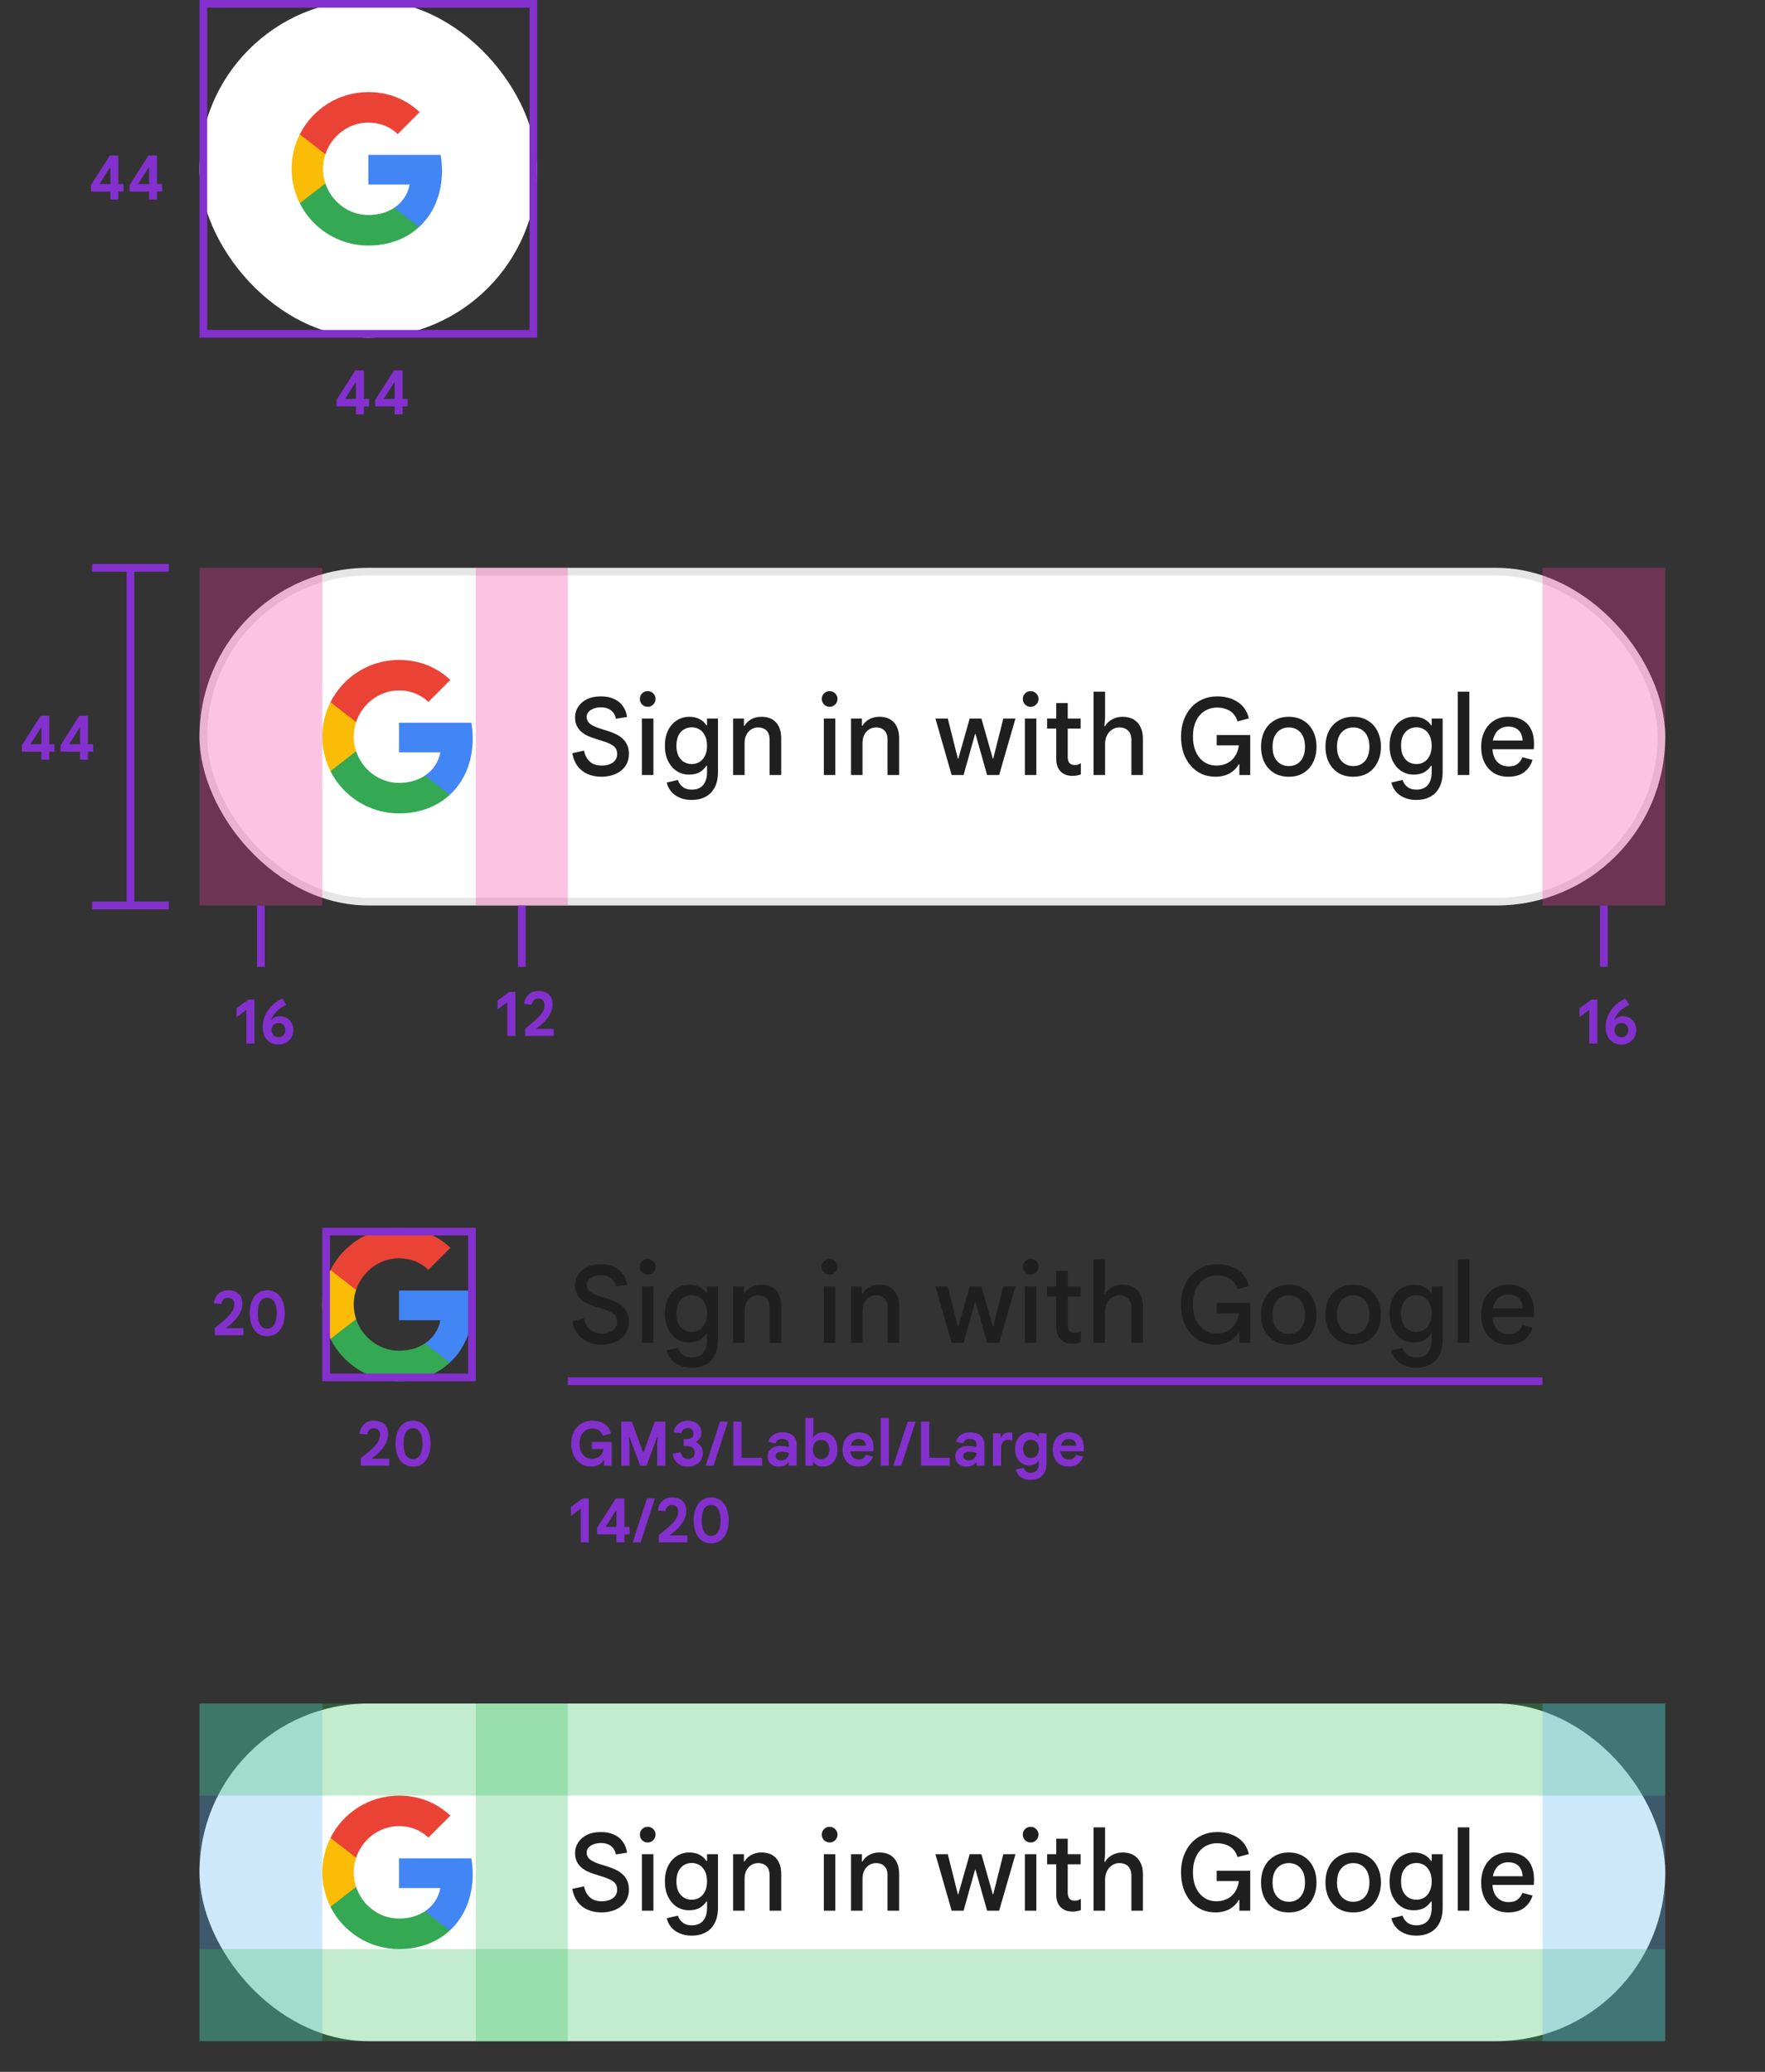 <svg width="230" height="270" viewBox="0 0 230 270" fill="none" xmlns="http://www.w3.org/2000/svg">
<rect x="0" y="0" width="230" height="270" fill="#333333" stroke="none"/>
<rect x="26" y="74" width="191" height="44" rx="22" fill="white"/>
<g clip-path="url(#clip0_819_5511)">
<path d="M61.6 96.227C61.6 95.518 61.536 94.836 61.418 94.182H52V98.05H57.382C57.15 99.3 56.446 100.359 55.386 101.068V103.577H58.618C60.509 101.836 61.6 99.273 61.6 96.227V96.227Z" fill="#4285F4"/>
<path d="M52 106C54.7 106 56.964 105.105 58.618 103.578L55.386 101.069C54.491 101.669 53.345 102.023 52 102.023C49.395 102.023 47.191 100.264 46.404 97.9H43.064V100.491C44.709 103.759 48.091 106 52 106Z" fill="#34A853"/>
<path d="M46.404 97.9C46.205 97.3 46.091 96.659 46.091 96C46.091 95.341 46.205 94.7 46.404 94.1V91.509H43.064C42.386 92.859 42 94.386 42 96C42 97.613 42.386 99.141 43.064 100.491L46.404 97.9V97.9Z" fill="#FBBC05"/>
<path d="M52 89.977C53.468 89.977 54.786 90.482 55.823 91.473L58.691 88.605C56.959 86.991 54.695 86 52 86C48.091 86 44.709 88.241 43.064 91.509L46.404 94.1C47.191 91.736 49.395 89.977 52 89.977Z" fill="#EA4335"/>
</g>
<path d="M78.396 101.224C77.715 101.224 77.108 101.107 76.576 100.874C76.044 100.641 75.605 100.295 75.26 99.838C74.924 99.381 74.695 98.821 74.574 98.158L76.114 97.822C76.217 98.401 76.459 98.872 76.842 99.236C77.225 99.591 77.747 99.768 78.41 99.768C78.811 99.768 79.161 99.707 79.46 99.586C79.768 99.465 80.006 99.292 80.174 99.068C80.342 98.835 80.426 98.569 80.426 98.27C80.426 97.953 80.351 97.691 80.202 97.486C80.062 97.281 79.833 97.103 79.516 96.954C79.208 96.795 78.797 96.641 78.284 96.492L77.542 96.254C77.225 96.161 76.912 96.044 76.604 95.904C76.296 95.764 76.016 95.587 75.764 95.372C75.512 95.157 75.311 94.896 75.162 94.588C75.013 94.28 74.938 93.916 74.938 93.496C74.938 92.983 75.073 92.521 75.344 92.11C75.615 91.69 75.997 91.359 76.492 91.116C76.996 90.873 77.593 90.752 78.284 90.752C78.984 90.752 79.577 90.869 80.062 91.102C80.547 91.335 80.925 91.657 81.196 92.068C81.476 92.469 81.649 92.927 81.714 93.44L80.258 93.664C80.202 93.365 80.09 93.104 79.922 92.88C79.754 92.656 79.535 92.483 79.264 92.362C79.003 92.241 78.681 92.18 78.298 92.18C77.943 92.18 77.626 92.236 77.346 92.348C77.066 92.451 76.847 92.595 76.688 92.782C76.529 92.969 76.45 93.188 76.45 93.44C76.45 93.813 76.613 94.121 76.94 94.364C77.267 94.597 77.752 94.812 78.396 95.008L79.124 95.232C79.516 95.353 79.88 95.493 80.216 95.652C80.561 95.811 80.86 96.007 81.112 96.24C81.373 96.473 81.579 96.753 81.728 97.08C81.877 97.397 81.952 97.785 81.952 98.242C81.952 98.727 81.859 99.157 81.672 99.53C81.485 99.903 81.224 100.216 80.888 100.468C80.561 100.72 80.183 100.907 79.754 101.028C79.325 101.159 78.872 101.224 78.396 101.224ZM83.649 101V93.636H85.147V101H83.649ZM84.405 92.11C84.125 92.11 83.882 92.012 83.677 91.816C83.481 91.611 83.383 91.368 83.383 91.088C83.383 90.799 83.481 90.556 83.677 90.36C83.882 90.164 84.125 90.066 84.405 90.066C84.685 90.066 84.923 90.164 85.119 90.36C85.324 90.556 85.427 90.799 85.427 91.088C85.427 91.368 85.324 91.611 85.119 91.816C84.923 92.012 84.685 92.11 84.405 92.11ZM90.132 104.248C89.534 104.248 89.007 104.145 88.55 103.94C88.092 103.744 87.724 103.473 87.444 103.128C87.164 102.783 86.977 102.4 86.884 101.98L88.34 101.644C88.452 102.008 88.657 102.307 88.956 102.54C89.254 102.783 89.646 102.904 90.132 102.904C90.794 102.904 91.294 102.703 91.63 102.302C91.966 101.901 92.134 101.345 92.134 100.636V99.796H92.05C91.807 100.16 91.504 100.445 91.14 100.65C90.785 100.846 90.328 100.944 89.768 100.944C89.208 100.944 88.69 100.799 88.214 100.51C87.747 100.211 87.369 99.782 87.08 99.222C86.79 98.662 86.646 97.981 86.646 97.178C86.646 96.375 86.79 95.694 87.08 95.134C87.369 94.574 87.752 94.149 88.228 93.86C88.713 93.561 89.24 93.412 89.81 93.412C90.323 93.412 90.771 93.51 91.154 93.706C91.536 93.902 91.835 94.173 92.05 94.518H92.134V93.636H93.562V100.608C93.562 101.392 93.422 102.055 93.142 102.596C92.862 103.147 92.465 103.557 91.952 103.828C91.438 104.108 90.832 104.248 90.132 104.248ZM90.146 99.572C90.51 99.572 90.841 99.483 91.14 99.306C91.438 99.129 91.676 98.863 91.854 98.508C92.04 98.153 92.134 97.71 92.134 97.178C92.134 96.646 92.04 96.203 91.854 95.848C91.676 95.493 91.438 95.227 91.14 95.05C90.841 94.873 90.51 94.784 90.146 94.784C89.782 94.784 89.446 94.873 89.138 95.05C88.839 95.227 88.596 95.493 88.41 95.848C88.232 96.203 88.144 96.646 88.144 97.178C88.144 97.71 88.232 98.153 88.41 98.508C88.596 98.863 88.839 99.129 89.138 99.306C89.446 99.483 89.782 99.572 90.146 99.572ZM95.53 101V93.636H96.944V94.574H97.028C97.224 94.229 97.513 93.949 97.896 93.734C98.288 93.519 98.727 93.412 99.212 93.412C100.052 93.412 100.691 93.659 101.13 94.154C101.578 94.649 101.802 95.335 101.802 96.212V101H100.29V96.408C100.29 95.857 100.15 95.451 99.87 95.19C99.599 94.929 99.245 94.798 98.806 94.798C98.442 94.798 98.124 94.891 97.854 95.078C97.593 95.255 97.387 95.498 97.238 95.806C97.098 96.105 97.028 96.441 97.028 96.814V101H95.53ZM107.356 101V93.636H108.854V101H107.356ZM108.112 92.11C107.832 92.11 107.589 92.012 107.384 91.816C107.188 91.611 107.09 91.368 107.09 91.088C107.09 90.799 107.188 90.556 107.384 90.36C107.589 90.164 107.832 90.066 108.112 90.066C108.392 90.066 108.63 90.164 108.826 90.36C109.031 90.556 109.134 90.799 109.134 91.088C109.134 91.368 109.031 91.611 108.826 91.816C108.63 92.012 108.392 92.11 108.112 92.11ZM110.897 101V93.636H112.311V94.574H112.395C112.591 94.229 112.88 93.949 113.263 93.734C113.655 93.519 114.094 93.412 114.579 93.412C115.419 93.412 116.058 93.659 116.497 94.154C116.945 94.649 117.169 95.335 117.169 96.212V101H115.657V96.408C115.657 95.857 115.517 95.451 115.237 95.19C114.966 94.929 114.612 94.798 114.173 94.798C113.809 94.798 113.492 94.891 113.221 95.078C112.96 95.255 112.754 95.498 112.605 95.806C112.465 96.105 112.395 96.441 112.395 96.814V101H110.897ZM124.011 101L121.897 93.636H123.507L124.823 98.872H124.879L126.363 93.636H127.889L129.373 98.858H129.429L130.745 93.636H132.327L130.199 101H128.631L127.119 95.652H127.063L125.565 101H124.011ZM133.551 101V93.636H135.049V101H133.551ZM134.307 92.11C134.027 92.11 133.785 92.012 133.579 91.816C133.383 91.611 133.285 91.368 133.285 91.088C133.285 90.799 133.383 90.556 133.579 90.36C133.785 90.164 134.027 90.066 134.307 90.066C134.587 90.066 134.825 90.164 135.021 90.36C135.227 90.556 135.329 90.799 135.329 91.088C135.329 91.368 135.227 91.611 135.021 91.816C134.825 92.012 134.587 92.11 134.307 92.11ZM136.45 93.636H137.64V91.62H139.138V93.636H140.818V94.952H139.138V98.662C139.138 98.998 139.213 99.255 139.362 99.432C139.511 99.609 139.74 99.698 140.048 99.698C140.216 99.698 140.361 99.679 140.482 99.642C140.603 99.595 140.725 99.535 140.846 99.46V100.916C140.697 100.972 140.533 101.019 140.356 101.056C140.188 101.093 139.987 101.112 139.754 101.112C139.11 101.112 138.597 100.921 138.214 100.538C137.831 100.146 137.64 99.609 137.64 98.928V94.952H136.45V93.636ZM142.506 101V90.136H144.004V93.524L143.92 94.63H144.004C144.191 94.285 144.49 93.995 144.9 93.762C145.311 93.529 145.768 93.412 146.272 93.412C146.86 93.412 147.346 93.529 147.728 93.762C148.12 93.995 148.419 94.322 148.624 94.742C148.83 95.162 148.932 95.652 148.932 96.212V101H147.434V96.408C147.434 96.063 147.369 95.773 147.238 95.54C147.117 95.297 146.94 95.115 146.706 94.994C146.473 94.863 146.193 94.798 145.866 94.798C145.502 94.798 145.18 94.896 144.9 95.092C144.62 95.279 144.401 95.535 144.242 95.862C144.084 96.179 144.004 96.539 144.004 96.94V101H142.506ZM158.41 101.224C157.747 101.224 157.14 101.103 156.59 100.86C156.048 100.608 155.572 100.249 155.162 99.782C154.76 99.315 154.448 98.765 154.224 98.13C154.009 97.486 153.902 96.772 153.902 95.988C153.902 95.204 154.018 94.495 154.252 93.86C154.485 93.216 154.812 92.661 155.232 92.194C155.652 91.727 156.146 91.373 156.716 91.13C157.285 90.878 157.906 90.752 158.578 90.752C159.67 90.752 160.584 91.004 161.322 91.508C162.068 92.012 162.54 92.717 162.736 93.622L161.266 94.014C161.154 93.641 160.981 93.319 160.748 93.048C160.514 92.777 160.211 92.572 159.838 92.432C159.474 92.283 159.054 92.208 158.578 92.208C158.148 92.208 157.742 92.292 157.36 92.46C156.986 92.619 156.655 92.857 156.366 93.174C156.086 93.491 155.862 93.888 155.694 94.364C155.535 94.831 155.456 95.372 155.456 95.988C155.456 96.604 155.535 97.145 155.694 97.612C155.852 98.079 156.072 98.475 156.352 98.802C156.632 99.119 156.954 99.362 157.318 99.53C157.691 99.689 158.088 99.768 158.508 99.768C158.937 99.768 159.32 99.703 159.656 99.572C160.001 99.441 160.295 99.259 160.538 99.026C160.79 98.783 160.99 98.503 161.14 98.186C161.289 97.859 161.387 97.509 161.434 97.136H158.55V95.792H162.918V101H161.504V99.6H161.419C161.289 99.843 161.126 100.062 160.93 100.258C160.734 100.454 160.51 100.627 160.257 100.776C160.006 100.916 159.726 101.023 159.418 101.098C159.11 101.182 158.774 101.224 158.41 101.224ZM167.942 101.224C167.205 101.224 166.566 101.061 166.024 100.734C165.483 100.398 165.063 99.936 164.764 99.348C164.475 98.76 164.33 98.083 164.33 97.318C164.33 96.543 164.475 95.867 164.764 95.288C165.063 94.7 165.483 94.243 166.024 93.916C166.566 93.58 167.205 93.412 167.942 93.412C168.689 93.412 169.328 93.58 169.86 93.916C170.402 94.243 170.817 94.7 171.106 95.288C171.405 95.867 171.554 96.543 171.554 97.318C171.554 98.083 171.405 98.76 171.106 99.348C170.817 99.936 170.402 100.398 169.86 100.734C169.328 101.061 168.689 101.224 167.942 101.224ZM167.942 99.838C168.362 99.838 168.731 99.74 169.048 99.544C169.366 99.348 169.613 99.063 169.79 98.69C169.968 98.307 170.056 97.85 170.056 97.318C170.056 96.777 169.968 96.319 169.79 95.946C169.613 95.573 169.366 95.288 169.048 95.092C168.731 94.896 168.367 94.798 167.956 94.798C167.536 94.798 167.168 94.896 166.85 95.092C166.533 95.288 166.281 95.573 166.094 95.946C165.917 96.319 165.828 96.777 165.828 97.318C165.828 97.859 165.917 98.317 166.094 98.69C166.281 99.063 166.533 99.348 166.85 99.544C167.177 99.74 167.541 99.838 167.942 99.838ZM176.337 101.224C175.599 101.224 174.96 101.061 174.419 100.734C173.877 100.398 173.457 99.936 173.159 99.348C172.869 98.76 172.725 98.083 172.725 97.318C172.725 96.543 172.869 95.867 173.159 95.288C173.457 94.7 173.877 94.243 174.419 93.916C174.96 93.58 175.599 93.412 176.337 93.412C177.083 93.412 177.723 93.58 178.255 93.916C178.796 94.243 179.211 94.7 179.501 95.288C179.799 95.867 179.949 96.543 179.949 97.318C179.949 98.083 179.799 98.76 179.501 99.348C179.211 99.936 178.796 100.398 178.255 100.734C177.723 101.061 177.083 101.224 176.337 101.224ZM176.337 99.838C176.757 99.838 177.125 99.74 177.443 99.544C177.76 99.348 178.007 99.063 178.185 98.69C178.362 98.307 178.451 97.85 178.451 97.318C178.451 96.777 178.362 96.319 178.185 95.946C178.007 95.573 177.76 95.288 177.443 95.092C177.125 94.896 176.761 94.798 176.351 94.798C175.931 94.798 175.562 94.896 175.245 95.092C174.927 95.288 174.675 95.573 174.489 95.946C174.311 96.319 174.223 96.777 174.223 97.318C174.223 97.859 174.311 98.317 174.489 98.69C174.675 99.063 174.927 99.348 175.245 99.544C175.571 99.74 175.935 99.838 176.337 99.838ZM184.563 104.248C183.966 104.248 183.439 104.145 182.981 103.94C182.524 103.744 182.155 103.473 181.875 103.128C181.595 102.783 181.409 102.4 181.315 101.98L182.771 101.644C182.883 102.008 183.089 102.307 183.387 102.54C183.686 102.783 184.078 102.904 184.563 102.904C185.226 102.904 185.725 102.703 186.061 102.302C186.397 101.901 186.565 101.345 186.565 100.636V99.796H186.481C186.239 100.16 185.935 100.445 185.571 100.65C185.217 100.846 184.759 100.944 184.199 100.944C183.639 100.944 183.121 100.799 182.645 100.51C182.179 100.211 181.801 99.782 181.511 99.222C181.222 98.662 181.077 97.981 181.077 97.178C181.077 96.375 181.222 95.694 181.511 95.134C181.801 94.574 182.183 94.149 182.659 93.86C183.145 93.561 183.672 93.412 184.241 93.412C184.755 93.412 185.203 93.51 185.585 93.706C185.968 93.902 186.267 94.173 186.481 94.518H186.565V93.636H187.993V100.608C187.993 101.392 187.853 102.055 187.573 102.596C187.293 103.147 186.897 103.557 186.383 103.828C185.87 104.108 185.263 104.248 184.563 104.248ZM184.577 99.572C184.941 99.572 185.273 99.483 185.571 99.306C185.87 99.129 186.108 98.863 186.285 98.508C186.472 98.153 186.565 97.71 186.565 97.178C186.565 96.646 186.472 96.203 186.285 95.848C186.108 95.493 185.87 95.227 185.571 95.05C185.273 94.873 184.941 94.784 184.577 94.784C184.213 94.784 183.877 94.873 183.569 95.05C183.271 95.227 183.028 95.493 182.841 95.848C182.664 96.203 182.575 96.646 182.575 97.178C182.575 97.71 182.664 98.153 182.841 98.508C183.028 98.863 183.271 99.129 183.569 99.306C183.877 99.483 184.213 99.572 184.577 99.572ZM189.961 101V90.136H191.473V101H189.961ZM196.514 101.224C195.804 101.224 195.184 101.061 194.652 100.734C194.129 100.398 193.723 99.936 193.434 99.348C193.154 98.76 193.014 98.088 193.014 97.332C193.014 96.548 193.163 95.862 193.462 95.274C193.76 94.686 194.171 94.229 194.694 93.902C195.226 93.575 195.832 93.412 196.514 93.412C197.26 93.412 197.881 93.552 198.376 93.832C198.88 94.112 199.258 94.513 199.51 95.036C199.771 95.559 199.902 96.184 199.902 96.912C199.902 97.043 199.897 97.173 199.888 97.304C199.888 97.425 199.878 97.537 199.86 97.64H194.484C194.512 98.06 194.596 98.424 194.736 98.732C194.913 99.105 195.16 99.39 195.478 99.586C195.795 99.782 196.159 99.88 196.57 99.88C197.083 99.88 197.48 99.768 197.76 99.544C198.049 99.311 198.259 99.021 198.39 98.676L199.706 99.026C199.519 99.661 199.164 100.188 198.642 100.608C198.119 101.019 197.41 101.224 196.514 101.224ZM194.54 96.506H198.418C198.399 96.226 198.348 95.974 198.264 95.75C198.18 95.526 198.058 95.335 197.9 95.176C197.741 95.017 197.545 94.896 197.312 94.812C197.088 94.728 196.826 94.686 196.528 94.686C196.126 94.686 195.767 94.789 195.45 94.994C195.142 95.19 194.904 95.484 194.736 95.876C194.652 96.063 194.586 96.273 194.54 96.506Z" fill="#1F1F1F"/>
<rect x="26.5" y="74.5" width="190" height="43" rx="21.5" stroke="black" stroke-opacity="0.1"/>
<rect x="26" width="44" height="44" rx="22" fill="white"/>
<g clip-path="url(#clip1_819_5511)">
<path d="M57.6 22.227C57.6 21.518 57.536 20.836 57.418 20.182H48V24.05H53.382C53.15 25.3 52.446 26.359 51.386 27.068V29.577H54.618C56.509 27.836 57.6 25.273 57.6 22.227Z" fill="#4285F4"/>
<path d="M48 32C50.7 32 52.964 31.105 54.618 29.578L51.386 27.069C50.491 27.669 49.345 28.023 48 28.023C45.395 28.023 43.191 26.264 42.404 23.9H39.064V26.491C40.709 29.759 44.091 32 48 32Z" fill="#34A853"/>
<path d="M42.404 23.9C42.205 23.3 42.091 22.659 42.091 22C42.091 21.341 42.205 20.7 42.404 20.1V17.509H39.064C38.386 18.859 38 20.386 38 22C38 23.613 38.386 25.141 39.064 26.491L42.404 23.9Z" fill="#FBBC05"/>
<path d="M48 15.977C49.468 15.977 50.786 16.482 51.823 17.473L54.691 14.604C52.959 12.991 50.695 12 48 12C44.091 12 40.709 14.241 39.064 17.509L42.404 20.1C43.191 17.736 45.395 15.977 48 15.977Z" fill="#EA4335"/>
</g>
<g clip-path="url(#clip2_819_5511)">
<path d="M61.6 170.227C61.6 169.518 61.536 168.836 61.418 168.182H52V172.05H57.382C57.15 173.3 56.446 174.359 55.386 175.068V177.577H58.618C60.509 175.836 61.6 173.273 61.6 170.227V170.227Z" fill="#4285F4"/>
<path d="M52 180C54.7 180 56.964 179.105 58.618 177.578L55.386 175.069C54.491 175.669 53.345 176.023 52 176.023C49.395 176.023 47.191 174.264 46.404 171.9H43.064V174.491C44.709 177.759 48.091 180 52 180Z" fill="#34A853"/>
<path d="M46.404 171.9C46.205 171.3 46.091 170.659 46.091 170C46.091 169.341 46.205 168.7 46.404 168.1V165.509H43.064C42.386 166.859 42 168.386 42 170C42 171.613 42.386 173.141 43.064 174.491L46.404 171.9V171.9Z" fill="#FBBC05"/>
<path d="M52 163.977C53.468 163.977 54.786 164.482 55.823 165.473L58.691 162.605C56.959 160.991 54.695 160 52 160C48.091 160 44.709 162.241 43.064 165.509L46.404 168.1C47.191 165.736 49.395 163.977 52 163.977Z" fill="#EA4335"/>
</g>
<path d="M78.396 175.224C77.715 175.224 77.108 175.107 76.576 174.874C76.044 174.641 75.605 174.295 75.26 173.838C74.924 173.381 74.695 172.821 74.574 172.158L76.114 171.822C76.217 172.401 76.459 172.872 76.842 173.236C77.225 173.591 77.747 173.768 78.41 173.768C78.811 173.768 79.161 173.707 79.46 173.586C79.768 173.465 80.006 173.292 80.174 173.068C80.342 172.835 80.426 172.569 80.426 172.27C80.426 171.953 80.351 171.691 80.202 171.486C80.062 171.281 79.833 171.103 79.516 170.954C79.208 170.795 78.797 170.641 78.284 170.492L77.542 170.254C77.225 170.161 76.912 170.044 76.604 169.904C76.296 169.764 76.016 169.587 75.764 169.372C75.512 169.157 75.311 168.896 75.162 168.588C75.013 168.28 74.938 167.916 74.938 167.496C74.938 166.983 75.073 166.521 75.344 166.11C75.615 165.69 75.997 165.359 76.492 165.116C76.996 164.873 77.593 164.752 78.284 164.752C78.984 164.752 79.577 164.869 80.062 165.102C80.547 165.335 80.925 165.657 81.196 166.068C81.476 166.469 81.649 166.927 81.714 167.44L80.258 167.664C80.202 167.365 80.09 167.104 79.922 166.88C79.754 166.656 79.535 166.483 79.264 166.362C79.003 166.241 78.681 166.18 78.298 166.18C77.943 166.18 77.626 166.236 77.346 166.348C77.066 166.451 76.847 166.595 76.688 166.782C76.529 166.969 76.45 167.188 76.45 167.44C76.45 167.813 76.613 168.121 76.94 168.364C77.267 168.597 77.752 168.812 78.396 169.008L79.124 169.232C79.516 169.353 79.88 169.493 80.216 169.652C80.561 169.811 80.86 170.007 81.112 170.24C81.373 170.473 81.579 170.753 81.728 171.08C81.877 171.397 81.952 171.785 81.952 172.242C81.952 172.727 81.859 173.157 81.672 173.53C81.485 173.903 81.224 174.216 80.888 174.468C80.561 174.72 80.183 174.907 79.754 175.028C79.325 175.159 78.872 175.224 78.396 175.224ZM83.649 175V167.636H85.147V175H83.649ZM84.405 166.11C84.125 166.11 83.882 166.012 83.677 165.816C83.481 165.611 83.383 165.368 83.383 165.088C83.383 164.799 83.481 164.556 83.677 164.36C83.882 164.164 84.125 164.066 84.405 164.066C84.685 164.066 84.923 164.164 85.119 164.36C85.324 164.556 85.427 164.799 85.427 165.088C85.427 165.368 85.324 165.611 85.119 165.816C84.923 166.012 84.685 166.11 84.405 166.11ZM90.132 178.248C89.534 178.248 89.007 178.145 88.55 177.94C88.092 177.744 87.724 177.473 87.444 177.128C87.164 176.783 86.977 176.4 86.884 175.98L88.34 175.644C88.452 176.008 88.657 176.307 88.956 176.54C89.254 176.783 89.646 176.904 90.132 176.904C90.794 176.904 91.294 176.703 91.63 176.302C91.966 175.901 92.134 175.345 92.134 174.636V173.796H92.05C91.807 174.16 91.504 174.445 91.14 174.65C90.785 174.846 90.328 174.944 89.768 174.944C89.208 174.944 88.69 174.799 88.214 174.51C87.747 174.211 87.369 173.782 87.08 173.222C86.79 172.662 86.646 171.981 86.646 171.178C86.646 170.375 86.79 169.694 87.08 169.134C87.369 168.574 87.752 168.149 88.228 167.86C88.713 167.561 89.24 167.412 89.81 167.412C90.323 167.412 90.771 167.51 91.154 167.706C91.536 167.902 91.835 168.173 92.05 168.518H92.134V167.636H93.562V174.608C93.562 175.392 93.422 176.055 93.142 176.596C92.862 177.147 92.465 177.557 91.952 177.828C91.438 178.108 90.832 178.248 90.132 178.248ZM90.146 173.572C90.51 173.572 90.841 173.483 91.14 173.306C91.438 173.129 91.676 172.863 91.854 172.508C92.04 172.153 92.134 171.71 92.134 171.178C92.134 170.646 92.04 170.203 91.854 169.848C91.676 169.493 91.438 169.227 91.14 169.05C90.841 168.873 90.51 168.784 90.146 168.784C89.782 168.784 89.446 168.873 89.138 169.05C88.839 169.227 88.596 169.493 88.41 169.848C88.232 170.203 88.144 170.646 88.144 171.178C88.144 171.71 88.232 172.153 88.41 172.508C88.596 172.863 88.839 173.129 89.138 173.306C89.446 173.483 89.782 173.572 90.146 173.572ZM95.53 175V167.636H96.944V168.574H97.028C97.224 168.229 97.513 167.949 97.896 167.734C98.288 167.519 98.727 167.412 99.212 167.412C100.052 167.412 100.691 167.659 101.13 168.154C101.578 168.649 101.802 169.335 101.802 170.212V175H100.29V170.408C100.29 169.857 100.15 169.451 99.87 169.19C99.599 168.929 99.245 168.798 98.806 168.798C98.442 168.798 98.124 168.891 97.854 169.078C97.593 169.255 97.387 169.498 97.238 169.806C97.098 170.105 97.028 170.441 97.028 170.814V175H95.53ZM107.356 175V167.636H108.854V175H107.356ZM108.112 166.11C107.832 166.11 107.589 166.012 107.384 165.816C107.188 165.611 107.09 165.368 107.09 165.088C107.09 164.799 107.188 164.556 107.384 164.36C107.589 164.164 107.832 164.066 108.112 164.066C108.392 164.066 108.63 164.164 108.826 164.36C109.031 164.556 109.134 164.799 109.134 165.088C109.134 165.368 109.031 165.611 108.826 165.816C108.63 166.012 108.392 166.11 108.112 166.11ZM110.897 175V167.636H112.311V168.574H112.395C112.591 168.229 112.88 167.949 113.263 167.734C113.655 167.519 114.094 167.412 114.579 167.412C115.419 167.412 116.058 167.659 116.497 168.154C116.945 168.649 117.169 169.335 117.169 170.212V175H115.657V170.408C115.657 169.857 115.517 169.451 115.237 169.19C114.966 168.929 114.612 168.798 114.173 168.798C113.809 168.798 113.492 168.891 113.221 169.078C112.96 169.255 112.754 169.498 112.605 169.806C112.465 170.105 112.395 170.441 112.395 170.814V175H110.897ZM124.011 175L121.897 167.636H123.507L124.823 172.872H124.879L126.363 167.636H127.889L129.373 172.858H129.429L130.745 167.636H132.327L130.199 175H128.631L127.119 169.652H127.063L125.565 175H124.011ZM133.551 175V167.636H135.049V175H133.551ZM134.307 166.11C134.027 166.11 133.785 166.012 133.579 165.816C133.383 165.611 133.285 165.368 133.285 165.088C133.285 164.799 133.383 164.556 133.579 164.36C133.785 164.164 134.027 164.066 134.307 164.066C134.587 164.066 134.825 164.164 135.021 164.36C135.227 164.556 135.329 164.799 135.329 165.088C135.329 165.368 135.227 165.611 135.021 165.816C134.825 166.012 134.587 166.11 134.307 166.11ZM136.45 167.636H137.64V165.62H139.138V167.636H140.818V168.952H139.138V172.662C139.138 172.998 139.213 173.255 139.362 173.432C139.511 173.609 139.74 173.698 140.048 173.698C140.216 173.698 140.361 173.679 140.482 173.642C140.603 173.595 140.725 173.535 140.846 173.46V174.916C140.697 174.972 140.533 175.019 140.356 175.056C140.188 175.093 139.987 175.112 139.754 175.112C139.11 175.112 138.597 174.921 138.214 174.538C137.831 174.146 137.64 173.609 137.64 172.928V168.952H136.45V167.636ZM142.506 175V164.136H144.004V167.524L143.92 168.63H144.004C144.191 168.285 144.49 167.995 144.9 167.762C145.311 167.529 145.768 167.412 146.272 167.412C146.86 167.412 147.346 167.529 147.728 167.762C148.12 167.995 148.419 168.322 148.624 168.742C148.83 169.162 148.932 169.652 148.932 170.212V175H147.434V170.408C147.434 170.063 147.369 169.773 147.238 169.54C147.117 169.297 146.94 169.115 146.706 168.994C146.473 168.863 146.193 168.798 145.866 168.798C145.502 168.798 145.18 168.896 144.9 169.092C144.62 169.279 144.401 169.535 144.242 169.862C144.084 170.179 144.004 170.539 144.004 170.94V175H142.506ZM158.41 175.224C157.747 175.224 157.14 175.103 156.59 174.86C156.048 174.608 155.572 174.249 155.162 173.782C154.76 173.315 154.448 172.765 154.224 172.13C154.009 171.486 153.902 170.772 153.902 169.988C153.902 169.204 154.018 168.495 154.252 167.86C154.485 167.216 154.812 166.661 155.232 166.194C155.652 165.727 156.146 165.373 156.716 165.13C157.285 164.878 157.906 164.752 158.578 164.752C159.67 164.752 160.584 165.004 161.322 165.508C162.068 166.012 162.54 166.717 162.736 167.622L161.266 168.014C161.154 167.641 160.981 167.319 160.748 167.048C160.514 166.777 160.211 166.572 159.838 166.432C159.474 166.283 159.054 166.208 158.578 166.208C158.148 166.208 157.742 166.292 157.36 166.46C156.986 166.619 156.655 166.857 156.366 167.174C156.086 167.491 155.862 167.888 155.694 168.364C155.535 168.831 155.456 169.372 155.456 169.988C155.456 170.604 155.535 171.145 155.694 171.612C155.852 172.079 156.072 172.475 156.352 172.802C156.632 173.119 156.954 173.362 157.318 173.53C157.691 173.689 158.088 173.768 158.508 173.768C158.937 173.768 159.32 173.703 159.656 173.572C160.001 173.441 160.295 173.259 160.538 173.026C160.79 172.783 160.99 172.503 161.14 172.186C161.289 171.859 161.387 171.509 161.434 171.136H158.55V169.792H162.918V175H161.504V173.6H161.419C161.289 173.843 161.126 174.062 160.93 174.258C160.734 174.454 160.51 174.627 160.257 174.776C160.006 174.916 159.726 175.023 159.418 175.098C159.11 175.182 158.774 175.224 158.41 175.224ZM167.942 175.224C167.205 175.224 166.566 175.061 166.024 174.734C165.483 174.398 165.063 173.936 164.764 173.348C164.475 172.76 164.33 172.083 164.33 171.318C164.33 170.543 164.475 169.867 164.764 169.288C165.063 168.7 165.483 168.243 166.024 167.916C166.566 167.58 167.205 167.412 167.942 167.412C168.689 167.412 169.328 167.58 169.86 167.916C170.402 168.243 170.817 168.7 171.106 169.288C171.405 169.867 171.554 170.543 171.554 171.318C171.554 172.083 171.405 172.76 171.106 173.348C170.817 173.936 170.402 174.398 169.86 174.734C169.328 175.061 168.689 175.224 167.942 175.224ZM167.942 173.838C168.362 173.838 168.731 173.74 169.048 173.544C169.366 173.348 169.613 173.063 169.79 172.69C169.968 172.307 170.056 171.85 170.056 171.318C170.056 170.777 169.968 170.319 169.79 169.946C169.613 169.573 169.366 169.288 169.048 169.092C168.731 168.896 168.367 168.798 167.956 168.798C167.536 168.798 167.168 168.896 166.85 169.092C166.533 169.288 166.281 169.573 166.094 169.946C165.917 170.319 165.828 170.777 165.828 171.318C165.828 171.859 165.917 172.317 166.094 172.69C166.281 173.063 166.533 173.348 166.85 173.544C167.177 173.74 167.541 173.838 167.942 173.838ZM176.337 175.224C175.599 175.224 174.96 175.061 174.419 174.734C173.877 174.398 173.457 173.936 173.159 173.348C172.869 172.76 172.725 172.083 172.725 171.318C172.725 170.543 172.869 169.867 173.159 169.288C173.457 168.7 173.877 168.243 174.419 167.916C174.96 167.58 175.599 167.412 176.337 167.412C177.083 167.412 177.723 167.58 178.255 167.916C178.796 168.243 179.211 168.7 179.501 169.288C179.799 169.867 179.949 170.543 179.949 171.318C179.949 172.083 179.799 172.76 179.501 173.348C179.211 173.936 178.796 174.398 178.255 174.734C177.723 175.061 177.083 175.224 176.337 175.224ZM176.337 173.838C176.757 173.838 177.125 173.74 177.443 173.544C177.76 173.348 178.007 173.063 178.185 172.69C178.362 172.307 178.451 171.85 178.451 171.318C178.451 170.777 178.362 170.319 178.185 169.946C178.007 169.573 177.76 169.288 177.443 169.092C177.125 168.896 176.761 168.798 176.351 168.798C175.931 168.798 175.562 168.896 175.245 169.092C174.927 169.288 174.675 169.573 174.489 169.946C174.311 170.319 174.223 170.777 174.223 171.318C174.223 171.859 174.311 172.317 174.489 172.69C174.675 173.063 174.927 173.348 175.245 173.544C175.571 173.74 175.935 173.838 176.337 173.838ZM184.563 178.248C183.966 178.248 183.439 178.145 182.981 177.94C182.524 177.744 182.155 177.473 181.875 177.128C181.595 176.783 181.409 176.4 181.315 175.98L182.771 175.644C182.883 176.008 183.089 176.307 183.387 176.54C183.686 176.783 184.078 176.904 184.563 176.904C185.226 176.904 185.725 176.703 186.061 176.302C186.397 175.901 186.565 175.345 186.565 174.636V173.796H186.481C186.239 174.16 185.935 174.445 185.571 174.65C185.217 174.846 184.759 174.944 184.199 174.944C183.639 174.944 183.121 174.799 182.645 174.51C182.179 174.211 181.801 173.782 181.511 173.222C181.222 172.662 181.077 171.981 181.077 171.178C181.077 170.375 181.222 169.694 181.511 169.134C181.801 168.574 182.183 168.149 182.659 167.86C183.145 167.561 183.672 167.412 184.241 167.412C184.755 167.412 185.203 167.51 185.585 167.706C185.968 167.902 186.267 168.173 186.481 168.518H186.565V167.636H187.993V174.608C187.993 175.392 187.853 176.055 187.573 176.596C187.293 177.147 186.897 177.557 186.383 177.828C185.87 178.108 185.263 178.248 184.563 178.248ZM184.577 173.572C184.941 173.572 185.273 173.483 185.571 173.306C185.87 173.129 186.108 172.863 186.285 172.508C186.472 172.153 186.565 171.71 186.565 171.178C186.565 170.646 186.472 170.203 186.285 169.848C186.108 169.493 185.87 169.227 185.571 169.05C185.273 168.873 184.941 168.784 184.577 168.784C184.213 168.784 183.877 168.873 183.569 169.05C183.271 169.227 183.028 169.493 182.841 169.848C182.664 170.203 182.575 170.646 182.575 171.178C182.575 171.71 182.664 172.153 182.841 172.508C183.028 172.863 183.271 173.129 183.569 173.306C183.877 173.483 184.213 173.572 184.577 173.572ZM189.961 175V164.136H191.473V175H189.961ZM196.514 175.224C195.804 175.224 195.184 175.061 194.652 174.734C194.129 174.398 193.723 173.936 193.434 173.348C193.154 172.76 193.014 172.088 193.014 171.332C193.014 170.548 193.163 169.862 193.462 169.274C193.76 168.686 194.171 168.229 194.694 167.902C195.226 167.575 195.832 167.412 196.514 167.412C197.26 167.412 197.881 167.552 198.376 167.832C198.88 168.112 199.258 168.513 199.51 169.036C199.771 169.559 199.902 170.184 199.902 170.912C199.902 171.043 199.897 171.173 199.888 171.304C199.888 171.425 199.878 171.537 199.86 171.64H194.484C194.512 172.06 194.596 172.424 194.736 172.732C194.913 173.105 195.16 173.39 195.478 173.586C195.795 173.782 196.159 173.88 196.57 173.88C197.083 173.88 197.48 173.768 197.76 173.544C198.049 173.311 198.259 173.021 198.39 172.676L199.706 173.026C199.519 173.661 199.164 174.188 198.642 174.608C198.119 175.019 197.41 175.224 196.514 175.224ZM194.54 170.506H198.418C198.399 170.226 198.348 169.974 198.264 169.75C198.18 169.526 198.058 169.335 197.9 169.176C197.741 169.017 197.545 168.896 197.312 168.812C197.088 168.728 196.826 168.686 196.528 168.686C196.126 168.686 195.767 168.789 195.45 168.994C195.142 169.19 194.904 169.484 194.736 169.876C194.652 170.063 194.586 170.273 194.54 170.506Z" fill="#1F1F1F"/>
<rect x="26" y="74" width="16" height="44" fill="#F538A0" fill-opacity="0.3"/>
<rect x="201" y="74" width="16" height="44" fill="#F538A0" fill-opacity="0.3"/>
<rect x="62" y="74" width="12" height="44" fill="#F538A0" fill-opacity="0.3"/>
<path d="M2.853 97.96V97.12L5.301 93.272H6.421V96.984H7.093V97.96H6.421V99H5.389V97.96H2.853ZM5.389 96.984V94.84H5.325L3.965 96.984H5.389ZM7.892 97.96V97.12L10.34 93.272H11.46V96.984H12.132V97.96H11.46V99H10.428V97.96H7.892ZM10.428 96.984V94.84H10.364L9.004 96.984H10.428Z" fill="#8430CE"/>
<path d="M28.004 174V173.04C28.207 172.88 28.393 172.731 28.564 172.592C28.74 172.448 28.9 172.315 29.044 172.192C29.194 172.064 29.329 171.944 29.452 171.832C29.575 171.72 29.684 171.613 29.78 171.512C29.881 171.411 29.97 171.312 30.044 171.216C30.162 171.067 30.255 170.923 30.324 170.784C30.393 170.645 30.444 170.504 30.476 170.36C30.508 170.216 30.524 170.067 30.524 169.912C30.524 169.752 30.489 169.613 30.42 169.496C30.351 169.379 30.255 169.288 30.132 169.224C30.015 169.155 29.876 169.12 29.716 169.12C29.561 169.12 29.423 169.152 29.3 169.216C29.183 169.28 29.087 169.373 29.012 169.496C28.938 169.613 28.884 169.76 28.852 169.936L27.868 169.848C27.89 169.608 27.948 169.384 28.044 169.176C28.14 168.968 28.268 168.787 28.428 168.632C28.588 168.477 28.777 168.357 28.996 168.272C29.215 168.187 29.46 168.144 29.732 168.144C30.122 168.144 30.452 168.213 30.724 168.352C31.002 168.485 31.212 168.68 31.356 168.936C31.506 169.192 31.58 169.501 31.58 169.864C31.58 170.104 31.548 170.336 31.484 170.56C31.425 170.779 31.34 170.989 31.228 171.192C31.122 171.389 30.994 171.581 30.844 171.768C30.77 171.864 30.689 171.957 30.604 172.048C30.519 172.139 30.428 172.229 30.332 172.32C30.241 172.405 30.148 172.491 30.052 172.576C29.956 172.656 29.858 172.736 29.756 172.816C29.655 172.896 29.553 172.973 29.452 173.048L29.476 173.088H31.724V174H28.004ZM34.821 174.128C34.458 174.128 34.136 174.056 33.853 173.912C33.57 173.768 33.33 173.565 33.133 173.304C32.941 173.037 32.794 172.72 32.693 172.352C32.592 171.984 32.541 171.576 32.541 171.128C32.541 170.691 32.592 170.288 32.693 169.92C32.794 169.552 32.941 169.237 33.133 168.976C33.33 168.709 33.57 168.504 33.853 168.36C34.136 168.216 34.458 168.144 34.821 168.144C35.184 168.144 35.506 168.216 35.789 168.36C36.072 168.504 36.309 168.709 36.501 168.976C36.698 169.237 36.847 169.552 36.949 169.92C37.05 170.288 37.101 170.691 37.101 171.128C37.101 171.576 37.05 171.984 36.949 172.352C36.847 172.72 36.698 173.037 36.501 173.304C36.309 173.565 36.072 173.768 35.789 173.912C35.506 174.056 35.184 174.128 34.821 174.128ZM34.813 173.152C35.08 173.152 35.303 173.075 35.485 172.92C35.672 172.765 35.813 172.539 35.909 172.24C36.005 171.936 36.053 171.568 36.053 171.136C36.053 170.699 36.005 170.331 35.909 170.032C35.813 169.733 35.672 169.507 35.485 169.352C35.303 169.197 35.08 169.12 34.813 169.12C34.551 169.12 34.328 169.197 34.141 169.352C33.959 169.507 33.821 169.733 33.725 170.032C33.634 170.331 33.589 170.699 33.589 171.136C33.589 171.568 33.634 171.936 33.725 172.24C33.821 172.539 33.959 172.765 34.141 172.92C34.328 173.075 34.551 173.152 34.813 173.152Z" fill="#8430CE"/>
<path d="M47.004 191V190.04C47.207 189.88 47.394 189.731 47.564 189.592C47.74 189.448 47.9 189.315 48.044 189.192C48.194 189.064 48.33 188.944 48.452 188.832C48.575 188.72 48.684 188.613 48.78 188.512C48.882 188.411 48.969 188.312 49.044 188.216C49.161 188.067 49.255 187.923 49.324 187.784C49.394 187.645 49.444 187.504 49.476 187.36C49.508 187.216 49.524 187.067 49.524 186.912C49.524 186.752 49.489 186.613 49.42 186.496C49.351 186.379 49.255 186.288 49.132 186.224C49.015 186.155 48.876 186.12 48.716 186.12C48.562 186.12 48.423 186.152 48.3 186.216C48.183 186.28 48.087 186.373 48.012 186.496C47.938 186.613 47.884 186.76 47.852 186.936L46.868 186.848C46.889 186.608 46.948 186.384 47.044 186.176C47.14 185.968 47.268 185.787 47.428 185.632C47.588 185.477 47.778 185.357 47.996 185.272C48.215 185.187 48.46 185.144 48.732 185.144C49.121 185.144 49.452 185.213 49.724 185.352C50.002 185.485 50.212 185.68 50.356 185.936C50.505 186.192 50.58 186.501 50.58 186.864C50.58 187.104 50.548 187.336 50.484 187.56C50.425 187.779 50.34 187.989 50.228 188.192C50.121 188.389 49.993 188.581 49.844 188.768C49.77 188.864 49.69 188.957 49.604 189.048C49.519 189.139 49.428 189.229 49.332 189.32C49.242 189.405 49.148 189.491 49.052 189.576C48.956 189.656 48.858 189.736 48.756 189.816C48.655 189.896 48.553 189.973 48.452 190.048L48.476 190.088H50.724V191H47.004ZM53.821 191.128C53.458 191.128 53.136 191.056 52.853 190.912C52.57 190.768 52.33 190.565 52.133 190.304C51.941 190.037 51.794 189.72 51.693 189.352C51.592 188.984 51.541 188.576 51.541 188.128C51.541 187.691 51.592 187.288 51.693 186.92C51.794 186.552 51.941 186.237 52.133 185.976C52.33 185.709 52.57 185.504 52.853 185.36C53.136 185.216 53.458 185.144 53.821 185.144C54.184 185.144 54.506 185.216 54.789 185.36C55.072 185.504 55.309 185.709 55.501 185.976C55.698 186.237 55.847 186.552 55.949 186.92C56.05 187.288 56.101 187.691 56.101 188.128C56.101 188.576 56.05 188.984 55.949 189.352C55.847 189.72 55.698 190.037 55.501 190.304C55.309 190.565 55.072 190.768 54.789 190.912C54.506 191.056 54.184 191.128 53.821 191.128ZM53.813 190.152C54.08 190.152 54.303 190.075 54.485 189.92C54.672 189.765 54.813 189.539 54.909 189.24C55.005 188.936 55.053 188.568 55.053 188.136C55.053 187.699 55.005 187.331 54.909 187.032C54.813 186.733 54.672 186.507 54.485 186.352C54.303 186.197 54.08 186.12 53.813 186.12C53.551 186.12 53.328 186.197 53.141 186.352C52.959 186.507 52.821 186.733 52.725 187.032C52.634 187.331 52.589 187.699 52.589 188.136C52.589 188.568 52.634 188.936 52.725 189.24C52.821 189.539 52.959 189.765 53.141 189.92C53.328 190.075 53.551 190.152 53.813 190.152Z" fill="#8430CE"/>
<path d="M32.106 136V131.6L30.834 132.544V131.392L32.362 130.272H33.154V136H32.106ZM36.287 136.128C35.962 136.128 35.671 136.069 35.415 135.952C35.159 135.835 34.938 135.669 34.751 135.456C34.586 135.264 34.458 135.035 34.367 134.768C34.282 134.496 34.239 134.197 34.239 133.872C34.239 133.515 34.284 133.168 34.375 132.832C34.466 132.496 34.602 132.179 34.783 131.88C34.927 131.635 35.098 131.405 35.295 131.192C35.492 130.979 35.714 130.784 35.959 130.608C36.21 130.427 36.484 130.269 36.783 130.136L37.311 130.952C37.087 131.053 36.874 131.171 36.671 131.304C36.474 131.432 36.29 131.576 36.119 131.736C35.948 131.896 35.799 132.072 35.671 132.264C35.543 132.451 35.439 132.653 35.359 132.872L35.407 132.912C35.508 132.757 35.658 132.64 35.855 132.56C36.052 132.48 36.247 132.44 36.439 132.44C36.7 132.44 36.938 132.483 37.151 132.568C37.37 132.653 37.559 132.776 37.719 132.936C37.879 133.091 38.002 133.28 38.087 133.504C38.178 133.723 38.223 133.968 38.223 134.24C38.223 134.603 38.132 134.928 37.951 135.216C37.775 135.499 37.54 135.723 37.247 135.888C36.954 136.048 36.634 136.128 36.287 136.128ZM36.287 135.168C36.458 135.168 36.61 135.131 36.743 135.056C36.876 134.981 36.983 134.875 37.063 134.736C37.143 134.597 37.183 134.432 37.183 134.24C37.183 134.048 37.143 133.883 37.063 133.744C36.983 133.605 36.876 133.501 36.743 133.432C36.61 133.357 36.458 133.32 36.287 133.32C36.122 133.32 35.97 133.357 35.831 133.432C35.698 133.501 35.591 133.605 35.511 133.744C35.431 133.883 35.391 134.048 35.391 134.24C35.391 134.432 35.431 134.597 35.511 134.736C35.591 134.875 35.698 134.981 35.831 135.056C35.97 135.131 36.122 135.168 36.287 135.168Z" fill="#8430CE"/>
<path d="M207.106 136V131.6L205.834 132.544V131.392L207.362 130.272H208.154V136H207.106ZM211.287 136.128C210.962 136.128 210.671 136.069 210.415 135.952C210.159 135.835 209.938 135.669 209.751 135.456C209.586 135.264 209.458 135.035 209.367 134.768C209.282 134.496 209.239 134.197 209.239 133.872C209.239 133.515 209.284 133.168 209.375 132.832C209.466 132.496 209.602 132.179 209.783 131.88C209.927 131.635 210.098 131.405 210.295 131.192C210.492 130.979 210.714 130.784 210.959 130.608C211.21 130.427 211.484 130.269 211.783 130.136L212.311 130.952C212.087 131.053 211.874 131.171 211.671 131.304C211.474 131.432 211.29 131.576 211.119 131.736C210.948 131.896 210.799 132.072 210.671 132.264C210.543 132.451 210.439 132.653 210.359 132.872L210.407 132.912C210.508 132.757 210.658 132.64 210.855 132.56C211.052 132.48 211.247 132.44 211.439 132.44C211.7 132.44 211.938 132.483 212.151 132.568C212.37 132.653 212.559 132.776 212.719 132.936C212.879 133.091 213.002 133.28 213.087 133.504C213.178 133.723 213.223 133.968 213.223 134.24C213.223 134.603 213.132 134.928 212.951 135.216C212.775 135.499 212.54 135.723 212.247 135.888C211.954 136.048 211.634 136.128 211.287 136.128ZM211.287 135.168C211.458 135.168 211.61 135.131 211.743 135.056C211.876 134.981 211.983 134.875 212.063 134.736C212.143 134.597 212.183 134.432 212.183 134.24C212.183 134.048 212.143 133.883 212.063 133.744C211.983 133.605 211.876 133.501 211.743 133.432C211.61 133.357 211.458 133.32 211.287 133.32C211.122 133.32 210.97 133.357 210.831 133.432C210.698 133.501 210.591 133.605 210.511 133.744C210.431 133.883 210.391 134.048 210.391 134.24C210.391 134.432 210.431 134.597 210.511 134.736C210.591 134.875 210.698 134.981 210.831 135.056C210.97 135.131 211.122 135.168 211.287 135.168Z" fill="#8430CE"/>
<path d="M66.109 135V130.6L64.838 131.544V130.392L66.365 129.272H67.157V135H66.109ZM68.434 135V134.04C68.636 133.88 68.823 133.731 68.994 133.592C69.17 133.448 69.33 133.315 69.474 133.192C69.623 133.064 69.759 132.944 69.882 132.832C70.004 132.72 70.114 132.613 70.21 132.512C70.311 132.411 70.399 132.312 70.474 132.216C70.591 132.067 70.684 131.923 70.754 131.784C70.823 131.645 70.874 131.504 70.906 131.36C70.938 131.216 70.954 131.067 70.954 130.912C70.954 130.752 70.919 130.613 70.85 130.496C70.781 130.379 70.684 130.288 70.562 130.224C70.445 130.155 70.306 130.12 70.146 130.12C69.991 130.12 69.853 130.152 69.73 130.216C69.612 130.28 69.516 130.373 69.442 130.496C69.367 130.613 69.314 130.76 69.282 130.936L68.298 130.848C68.319 130.608 68.378 130.384 68.474 130.176C68.57 129.968 68.698 129.787 68.858 129.632C69.018 129.477 69.207 129.357 69.426 129.272C69.644 129.187 69.89 129.144 70.162 129.144C70.551 129.144 70.882 129.213 71.154 129.352C71.431 129.485 71.642 129.68 71.786 129.936C71.935 130.192 72.01 130.501 72.01 130.864C72.01 131.104 71.978 131.336 71.914 131.56C71.855 131.779 71.77 131.989 71.658 132.192C71.551 132.389 71.423 132.581 71.274 132.768C71.199 132.864 71.119 132.957 71.034 133.048C70.948 133.139 70.858 133.229 70.762 133.32C70.671 133.405 70.578 133.491 70.482 133.576C70.386 133.656 70.287 133.736 70.186 133.816C70.085 133.896 69.983 133.973 69.882 134.048L69.906 134.088H72.154V135H68.434Z" fill="#8430CE"/>
<path d="M12 74H22" stroke="#8430CE"/>
<path d="M17 74L17 118" stroke="#8430CE"/>
<path d="M12 118H22" stroke="#8430CE"/>
<path d="M34 118V126" stroke="#8430CE"/>
<path d="M209 118V126" stroke="#8430CE"/>
<path d="M68 118V126" stroke="#8430CE"/>
<path d="M77.016 191.128C76.648 191.128 76.307 191.059 75.992 190.92C75.683 190.776 75.411 190.573 75.176 190.312C74.941 190.045 74.76 189.731 74.632 189.368C74.504 189 74.44 188.589 74.44 188.136C74.44 187.683 74.507 187.275 74.64 186.912C74.779 186.544 74.968 186.229 75.208 185.968C75.453 185.701 75.741 185.499 76.072 185.36C76.408 185.216 76.771 185.144 77.16 185.144C77.795 185.144 78.333 185.288 78.776 185.576C79.219 185.859 79.493 186.269 79.6 186.808L78.552 187.088C78.488 186.885 78.395 186.717 78.272 186.584C78.149 186.445 77.995 186.341 77.808 186.272C77.621 186.203 77.403 186.168 77.152 186.168C76.928 186.168 76.717 186.211 76.52 186.296C76.323 186.381 76.149 186.507 76 186.672C75.851 186.837 75.733 187.043 75.648 187.288C75.563 187.533 75.52 187.816 75.52 188.136C75.52 188.456 75.56 188.739 75.64 188.984C75.725 189.229 75.84 189.435 75.984 189.6C76.133 189.765 76.304 189.891 76.496 189.976C76.693 190.061 76.904 190.104 77.128 190.104C77.341 190.104 77.536 190.075 77.712 190.016C77.888 189.952 78.04 189.864 78.168 189.752C78.301 189.64 78.408 189.507 78.488 189.352C78.573 189.197 78.629 189.024 78.656 188.832H77.136V187.92H79.712V191H78.72V190.296H78.656C78.571 190.435 78.472 190.557 78.36 190.664C78.248 190.765 78.125 190.851 77.992 190.92C77.859 190.989 77.709 191.04 77.544 191.072C77.384 191.109 77.208 191.128 77.016 191.128ZM80.962 191V185.272H82.346L83.802 189.288H83.866L85.314 185.272H86.706V191H85.642V188.192L85.706 187.256H85.642L84.25 191H83.418L82.018 187.256H81.954L82.018 188.192V191H80.962ZM89.654 191.128C89.313 191.128 88.998 191.067 88.71 190.944C88.428 190.816 88.193 190.627 88.006 190.376C87.825 190.125 87.71 189.816 87.662 189.448L88.694 189.24C88.737 189.517 88.841 189.733 89.006 189.888C89.177 190.043 89.393 190.12 89.654 190.12C89.83 190.12 89.985 190.088 90.118 190.024C90.252 189.96 90.353 189.867 90.422 189.744C90.497 189.621 90.534 189.475 90.534 189.304C90.534 189.133 90.494 188.984 90.414 188.856C90.334 188.728 90.22 188.629 90.07 188.56C89.926 188.485 89.753 188.448 89.55 188.448H89.094V187.536H89.518C89.689 187.536 89.838 187.512 89.966 187.464C90.094 187.411 90.196 187.331 90.27 187.224C90.345 187.112 90.382 186.971 90.382 186.8C90.382 186.597 90.313 186.429 90.174 186.296C90.041 186.157 89.854 186.088 89.614 186.088C89.465 186.088 89.332 186.12 89.214 186.184C89.097 186.243 89.001 186.325 88.926 186.432C88.857 186.533 88.809 186.645 88.782 186.768L87.774 186.656C87.822 186.373 87.924 186.12 88.078 185.896C88.233 185.667 88.441 185.485 88.702 185.352C88.964 185.213 89.273 185.144 89.63 185.144C89.988 185.144 90.3 185.211 90.566 185.344C90.833 185.477 91.038 185.661 91.182 185.896C91.332 186.125 91.406 186.389 91.406 186.688C91.406 186.901 91.372 187.083 91.302 187.232C91.238 187.381 91.153 187.509 91.046 187.616C90.945 187.723 90.833 187.816 90.71 187.896V187.96C90.886 188.035 91.038 188.136 91.166 188.264C91.3 188.387 91.404 188.541 91.478 188.728C91.553 188.909 91.59 189.128 91.59 189.384C91.59 189.704 91.51 189.997 91.35 190.264C91.196 190.525 90.974 190.736 90.686 190.896C90.398 191.051 90.054 191.128 89.654 191.128ZM91.961 191L93.825 185.272H94.857L92.993 191H91.961ZM95.563 191V185.272H96.635V189.976H99.307V191H95.563ZM101.489 191.128C101.191 191.128 100.932 191.072 100.713 190.96C100.495 190.848 100.327 190.691 100.209 190.488C100.092 190.285 100.033 190.048 100.033 189.776C100.033 189.493 100.105 189.253 100.249 189.056C100.393 188.853 100.588 188.699 100.833 188.592C101.084 188.485 101.361 188.432 101.665 188.432C101.799 188.432 101.927 188.437 102.049 188.448C102.172 188.459 102.295 188.475 102.417 188.496C102.545 188.517 102.673 188.541 102.801 188.568V188.232C102.801 188.013 102.724 187.837 102.569 187.704C102.415 187.571 102.196 187.504 101.913 187.504C101.705 187.504 101.524 187.557 101.369 187.664C101.215 187.765 101.108 187.909 101.049 188.096L100.137 187.904C100.201 187.621 100.321 187.389 100.497 187.208C100.679 187.027 100.892 186.891 101.137 186.8C101.388 186.709 101.652 186.664 101.929 186.664C102.564 186.664 103.039 186.808 103.353 187.096C103.668 187.384 103.825 187.805 103.825 188.36V191H102.801V190.584H102.737C102.657 190.685 102.556 190.779 102.433 190.864C102.311 190.944 102.169 191.008 102.009 191.056C101.855 191.104 101.681 191.128 101.489 191.128ZM101.753 190.312C101.977 190.312 102.167 190.267 102.321 190.176C102.476 190.085 102.593 189.968 102.673 189.824C102.759 189.675 102.801 189.515 102.801 189.344C102.652 189.296 102.492 189.259 102.321 189.232C102.151 189.2 101.983 189.184 101.817 189.184C101.556 189.184 101.367 189.24 101.249 189.352C101.132 189.459 101.073 189.597 101.073 189.768C101.073 189.928 101.137 190.059 101.265 190.16C101.393 190.261 101.556 190.312 101.753 190.312ZM107.255 191.128C107.047 191.128 106.863 191.099 106.703 191.04C106.543 190.987 106.405 190.915 106.287 190.824C106.175 190.728 106.079 190.624 105.999 190.512H105.935V191H104.951V184.792H105.999V186.664L105.935 187.288H105.999C106.063 187.181 106.154 187.08 106.271 186.984C106.389 186.888 106.53 186.811 106.695 186.752C106.861 186.693 107.047 186.664 107.255 186.664C107.613 186.664 107.93 186.752 108.207 186.928C108.49 187.099 108.714 187.349 108.879 187.68C109.045 188.011 109.127 188.416 109.127 188.896C109.127 189.371 109.045 189.776 108.879 190.112C108.714 190.443 108.49 190.696 108.207 190.872C107.93 191.043 107.613 191.128 107.255 191.128ZM107.007 190.152C107.21 190.152 107.391 190.104 107.551 190.008C107.717 189.912 107.845 189.771 107.935 189.584C108.031 189.392 108.079 189.163 108.079 188.896C108.079 188.624 108.031 188.395 107.935 188.208C107.845 188.021 107.717 187.88 107.551 187.784C107.391 187.688 107.21 187.64 107.007 187.64C106.805 187.64 106.621 187.688 106.455 187.784C106.295 187.88 106.167 188.021 106.071 188.208C105.981 188.395 105.935 188.624 105.935 188.896C105.935 189.163 105.981 189.392 106.071 189.584C106.167 189.771 106.295 189.912 106.455 190.008C106.621 190.104 106.805 190.152 107.007 190.152ZM111.869 191.128C111.448 191.128 111.082 191.037 110.773 190.856C110.464 190.675 110.224 190.416 110.053 190.08C109.882 189.744 109.797 189.349 109.797 188.896C109.797 188.437 109.885 188.043 110.061 187.712C110.242 187.376 110.49 187.117 110.805 186.936C111.12 186.755 111.477 186.664 111.877 186.664C112.32 186.664 112.685 186.747 112.973 186.912C113.266 187.072 113.485 187.304 113.629 187.608C113.773 187.907 113.845 188.264 113.845 188.68C113.845 188.76 113.842 188.84 113.837 188.92C113.837 189 113.832 189.072 113.821 189.136H110.805C110.826 189.323 110.872 189.485 110.941 189.624C111.037 189.816 111.168 189.96 111.333 190.056C111.504 190.152 111.696 190.2 111.909 190.2C112.154 190.2 112.352 190.141 112.501 190.024C112.656 189.901 112.768 189.755 112.837 189.584L113.749 189.832C113.621 190.216 113.402 190.528 113.093 190.768C112.789 191.008 112.381 191.128 111.869 191.128ZM110.853 188.392H112.845C112.834 188.259 112.805 188.139 112.757 188.032C112.714 187.92 112.65 187.827 112.565 187.752C112.485 187.672 112.386 187.613 112.269 187.576C112.157 187.533 112.029 187.512 111.885 187.512C111.677 187.512 111.49 187.565 111.325 187.672C111.16 187.779 111.032 187.936 110.941 188.144C110.904 188.219 110.874 188.301 110.853 188.392ZM114.772 191V184.792H115.82V191H114.772ZM116.414 191L118.278 185.272H119.31L117.446 191H116.414ZM120.017 191V185.272H121.089V189.976H123.761V191H120.017ZM125.942 191.128C125.644 191.128 125.385 191.072 125.166 190.96C124.948 190.848 124.78 190.691 124.662 190.488C124.545 190.285 124.486 190.048 124.486 189.776C124.486 189.493 124.558 189.253 124.702 189.056C124.846 188.853 125.041 188.699 125.286 188.592C125.537 188.485 125.814 188.432 126.118 188.432C126.252 188.432 126.38 188.437 126.502 188.448C126.625 188.459 126.748 188.475 126.87 188.496C126.998 188.517 127.126 188.541 127.254 188.568V188.232C127.254 188.013 127.177 187.837 127.022 187.704C126.868 187.571 126.649 187.504 126.366 187.504C126.158 187.504 125.977 187.557 125.822 187.664C125.668 187.765 125.561 187.909 125.502 188.096L124.59 187.904C124.654 187.621 124.774 187.389 124.95 187.208C125.132 187.027 125.345 186.891 125.59 186.8C125.841 186.709 126.105 186.664 126.382 186.664C127.017 186.664 127.492 186.808 127.806 187.096C128.121 187.384 128.278 187.805 128.278 188.36V191H127.254V190.584H127.19C127.11 190.685 127.009 190.779 126.886 190.864C126.764 190.944 126.622 191.008 126.462 191.056C126.308 191.104 126.134 191.128 125.942 191.128ZM126.206 190.312C126.43 190.312 126.62 190.267 126.774 190.176C126.929 190.085 127.046 189.968 127.126 189.824C127.212 189.675 127.254 189.515 127.254 189.344C127.105 189.296 126.945 189.259 126.774 189.232C126.604 189.2 126.436 189.184 126.27 189.184C126.009 189.184 125.82 189.24 125.702 189.352C125.585 189.459 125.526 189.597 125.526 189.768C125.526 189.928 125.59 190.059 125.718 190.16C125.846 190.261 126.009 190.312 126.206 190.312ZM129.404 191V186.792H130.388V187.336H130.452C130.511 187.208 130.588 187.093 130.684 186.992C130.786 186.891 130.903 186.811 131.036 186.752C131.175 186.693 131.33 186.664 131.5 186.664C131.602 186.664 131.684 186.669 131.748 186.68C131.812 186.691 131.868 186.701 131.916 186.712V187.752C131.842 187.72 131.756 187.693 131.66 187.672C131.564 187.651 131.455 187.64 131.332 187.64C131.162 187.64 131.01 187.683 130.876 187.768C130.743 187.853 130.639 187.976 130.564 188.136C130.49 188.296 130.452 188.485 130.452 188.704V191H129.404ZM134.336 192.856C133.963 192.856 133.638 192.797 133.36 192.68C133.088 192.563 132.867 192.4 132.696 192.192C132.531 191.989 132.419 191.757 132.36 191.496L133.408 191.28C133.467 191.472 133.571 191.627 133.72 191.744C133.875 191.867 134.08 191.928 134.336 191.928C134.667 191.928 134.923 191.824 135.104 191.616C135.286 191.408 135.376 191.112 135.376 190.728V190.408H135.312C135.163 190.595 134.992 190.736 134.8 190.832C134.614 190.923 134.371 190.968 134.072 190.968C133.752 190.968 133.456 190.883 133.184 190.712C132.912 190.536 132.694 190.288 132.528 189.968C132.363 189.648 132.28 189.264 132.28 188.816C132.28 188.368 132.363 187.984 132.528 187.664C132.694 187.339 132.912 187.091 133.184 186.92C133.456 186.749 133.752 186.664 134.072 186.664C134.35 186.664 134.592 186.712 134.8 186.808C135.014 186.899 135.184 187.037 135.312 187.224H135.376V186.792H136.376V190.696C136.376 191.139 136.296 191.523 136.136 191.848C135.976 192.173 135.744 192.421 135.44 192.592C135.136 192.768 134.768 192.856 134.336 192.856ZM134.352 190.008C134.539 190.008 134.71 189.963 134.864 189.872C135.019 189.781 135.142 189.648 135.232 189.472C135.328 189.296 135.376 189.077 135.376 188.816C135.376 188.555 135.328 188.336 135.232 188.16C135.142 187.984 135.019 187.851 134.864 187.76C134.71 187.669 134.539 187.624 134.352 187.624C134.166 187.624 133.995 187.669 133.84 187.76C133.686 187.851 133.56 187.984 133.464 188.16C133.374 188.336 133.328 188.555 133.328 188.816C133.328 189.077 133.374 189.296 133.464 189.472C133.56 189.648 133.686 189.781 133.84 189.872C133.995 189.963 134.166 190.008 134.352 190.008ZM139.26 191.128C138.838 191.128 138.473 191.037 138.164 190.856C137.854 190.675 137.614 190.416 137.444 190.08C137.273 189.744 137.188 189.349 137.188 188.896C137.188 188.437 137.276 188.043 137.452 187.712C137.633 187.376 137.881 187.117 138.196 186.936C138.51 186.755 138.868 186.664 139.268 186.664C139.71 186.664 140.076 186.747 140.364 186.912C140.657 187.072 140.876 187.304 141.02 187.608C141.164 187.907 141.236 188.264 141.236 188.68C141.236 188.76 141.233 188.84 141.228 188.92C141.228 189 141.222 189.072 141.212 189.136H138.196C138.217 189.323 138.262 189.485 138.332 189.624C138.428 189.816 138.558 189.96 138.724 190.056C138.894 190.152 139.086 190.2 139.3 190.2C139.545 190.2 139.742 190.141 139.892 190.024C140.046 189.901 140.158 189.755 140.228 189.584L141.14 189.832C141.012 190.216 140.793 190.528 140.484 190.768C140.18 191.008 139.772 191.128 139.26 191.128ZM138.244 188.392H140.236C140.225 188.259 140.196 188.139 140.148 188.032C140.105 187.92 140.041 187.827 139.956 187.752C139.876 187.672 139.777 187.613 139.66 187.576C139.548 187.533 139.42 187.512 139.276 187.512C139.068 187.512 138.881 187.565 138.716 187.672C138.55 187.779 138.422 187.936 138.332 188.144C138.294 188.219 138.265 188.301 138.244 188.392ZM75.672 201V196.6L74.4 197.544V196.392L75.928 195.272H76.72V201H75.672ZM77.798 199.96V199.12L80.246 195.272H81.366V198.984H82.038V199.96H81.366V201H80.334V199.96H77.798ZM80.334 198.984V196.84H80.27L78.91 198.984H80.334ZM82.445 201L84.309 195.272H85.341L83.477 201H82.445ZM85.856 201V200.04C86.058 199.88 86.245 199.731 86.416 199.592C86.592 199.448 86.752 199.315 86.896 199.192C87.045 199.064 87.181 198.944 87.304 198.832C87.426 198.72 87.536 198.613 87.632 198.512C87.733 198.411 87.821 198.312 87.896 198.216C88.013 198.067 88.106 197.923 88.176 197.784C88.245 197.645 88.296 197.504 88.328 197.36C88.36 197.216 88.376 197.067 88.376 196.912C88.376 196.752 88.341 196.613 88.272 196.496C88.202 196.379 88.106 196.288 87.984 196.224C87.866 196.155 87.728 196.12 87.568 196.12C87.413 196.12 87.274 196.152 87.152 196.216C87.034 196.28 86.938 196.373 86.864 196.496C86.789 196.613 86.736 196.76 86.704 196.936L85.72 196.848C85.741 196.608 85.8 196.384 85.896 196.176C85.992 195.968 86.12 195.787 86.28 195.632C86.44 195.477 86.629 195.357 86.848 195.272C87.066 195.187 87.312 195.144 87.584 195.144C87.973 195.144 88.304 195.213 88.576 195.352C88.853 195.485 89.064 195.68 89.208 195.936C89.357 196.192 89.432 196.501 89.432 196.864C89.432 197.104 89.4 197.336 89.336 197.56C89.277 197.779 89.192 197.989 89.08 198.192C88.973 198.389 88.845 198.581 88.696 198.768C88.621 198.864 88.541 198.957 88.456 199.048C88.37 199.139 88.28 199.229 88.184 199.32C88.093 199.405 88 199.491 87.904 199.576C87.808 199.656 87.709 199.736 87.608 199.816C87.506 199.896 87.405 199.973 87.304 200.048L87.328 200.088H89.576V201H85.856ZM92.672 201.128C92.31 201.128 91.987 201.056 91.704 200.912C91.422 200.768 91.182 200.565 90.984 200.304C90.792 200.037 90.646 199.72 90.544 199.352C90.443 198.984 90.392 198.576 90.392 198.128C90.392 197.691 90.443 197.288 90.544 196.92C90.646 196.552 90.792 196.237 90.984 195.976C91.182 195.709 91.422 195.504 91.704 195.36C91.987 195.216 92.31 195.144 92.672 195.144C93.035 195.144 93.358 195.216 93.64 195.36C93.923 195.504 94.16 195.709 94.352 195.976C94.55 196.237 94.699 196.552 94.8 196.92C94.902 197.288 94.952 197.691 94.952 198.128C94.952 198.576 94.902 198.984 94.8 199.352C94.699 199.72 94.55 200.037 94.352 200.304C94.16 200.565 93.923 200.768 93.64 200.912C93.358 201.056 93.035 201.128 92.672 201.128ZM92.664 200.152C92.931 200.152 93.155 200.075 93.336 199.92C93.523 199.765 93.664 199.539 93.76 199.24C93.856 198.936 93.904 198.568 93.904 198.136C93.904 197.699 93.856 197.331 93.76 197.032C93.664 196.733 93.523 196.507 93.336 196.352C93.155 196.197 92.931 196.12 92.664 196.12C92.403 196.12 92.179 196.197 91.992 196.352C91.811 196.507 91.672 196.733 91.576 197.032C91.486 197.331 91.44 197.699 91.44 198.136C91.44 198.568 91.486 198.936 91.576 199.24C91.672 199.539 91.811 199.765 91.992 199.92C92.179 200.075 92.403 200.152 92.664 200.152Z" fill="#8430CE"/>
<path d="M74 180H201" stroke="#8430CE"/>
<rect x="42.5" y="160.5" width="19" height="19" stroke="#8430CE"/>
<path d="M11.853 24.96V24.12L14.301 20.272H15.421V23.984H16.093V24.96H15.421V26H14.389V24.96H11.853ZM14.389 23.984V21.84H14.325L12.965 23.984H14.389ZM16.892 24.96V24.12L19.34 20.272H20.46V23.984H21.132V24.96H20.46V26H19.428V24.96H16.892ZM19.428 23.984V21.84H19.364L18.004 23.984H19.428Z" fill="#8430CE"/>
<path d="M43.853 52.96V52.12L46.301 48.272H47.421V51.984H48.093V52.96H47.421V54H46.389V52.96H43.853ZM46.389 51.984V49.84H46.325L44.965 51.984H46.389ZM48.892 52.96V52.12L51.34 48.272H52.46V51.984H53.132V52.96H52.46V54H51.428V52.96H48.892ZM51.428 51.984V49.84H51.364L50.004 51.984H51.428Z" fill="#8430CE"/>
<rect x="26.5" y="0.5" width="43" height="43" stroke="#8430CE"/>
<rect x="26" y="222" width="191" height="44" rx="22" fill="white"/>
<g clip-path="url(#clip3_819_5511)">
<path d="M61.6 244.227C61.6 243.518 61.536 242.836 61.418 242.182H52V246.05H57.382C57.15 247.3 56.446 248.359 55.386 249.068V251.577H58.618C60.509 249.836 61.6 247.273 61.6 244.227V244.227Z" fill="#4285F4"/>
<path d="M52 254C54.7 254 56.964 253.105 58.618 251.578L55.386 249.069C54.491 249.669 53.345 250.023 52 250.023C49.395 250.023 47.191 248.264 46.404 245.9H43.064V248.491C44.709 251.759 48.091 254 52 254Z" fill="#34A853"/>
<path d="M46.404 245.9C46.205 245.3 46.091 244.659 46.091 244C46.091 243.341 46.205 242.7 46.404 242.1V239.509H43.064C42.386 240.859 42 242.386 42 244C42 245.613 42.386 247.141 43.064 248.491L46.404 245.9V245.9Z" fill="#FBBC05"/>
<path d="M52 237.977C53.468 237.977 54.786 238.482 55.823 239.473L58.691 236.605C56.959 234.991 54.695 234 52 234C48.091 234 44.709 236.241 43.064 239.509L46.404 242.1C47.191 239.736 49.395 237.977 52 237.977Z" fill="#EA4335"/>
</g>
<path d="M78.396 249.224C77.715 249.224 77.108 249.107 76.576 248.874C76.044 248.641 75.605 248.295 75.26 247.838C74.924 247.381 74.695 246.821 74.574 246.158L76.114 245.822C76.217 246.401 76.459 246.872 76.842 247.236C77.225 247.591 77.747 247.768 78.41 247.768C78.811 247.768 79.161 247.707 79.46 247.586C79.768 247.465 80.006 247.292 80.174 247.068C80.342 246.835 80.426 246.569 80.426 246.27C80.426 245.953 80.351 245.691 80.202 245.486C80.062 245.281 79.833 245.103 79.516 244.954C79.208 244.795 78.797 244.641 78.284 244.492L77.542 244.254C77.225 244.161 76.912 244.044 76.604 243.904C76.296 243.764 76.016 243.587 75.764 243.372C75.512 243.157 75.311 242.896 75.162 242.588C75.013 242.28 74.938 241.916 74.938 241.496C74.938 240.983 75.073 240.521 75.344 240.11C75.615 239.69 75.997 239.359 76.492 239.116C76.996 238.873 77.593 238.752 78.284 238.752C78.984 238.752 79.577 238.869 80.062 239.102C80.547 239.335 80.925 239.657 81.196 240.068C81.476 240.469 81.649 240.927 81.714 241.44L80.258 241.664C80.202 241.365 80.09 241.104 79.922 240.88C79.754 240.656 79.535 240.483 79.264 240.362C79.003 240.241 78.681 240.18 78.298 240.18C77.943 240.18 77.626 240.236 77.346 240.348C77.066 240.451 76.847 240.595 76.688 240.782C76.529 240.969 76.45 241.188 76.45 241.44C76.45 241.813 76.613 242.121 76.94 242.364C77.267 242.597 77.752 242.812 78.396 243.008L79.124 243.232C79.516 243.353 79.88 243.493 80.216 243.652C80.561 243.811 80.86 244.007 81.112 244.24C81.373 244.473 81.579 244.753 81.728 245.08C81.877 245.397 81.952 245.785 81.952 246.242C81.952 246.727 81.859 247.157 81.672 247.53C81.485 247.903 81.224 248.216 80.888 248.468C80.561 248.72 80.183 248.907 79.754 249.028C79.325 249.159 78.872 249.224 78.396 249.224ZM83.649 249V241.636H85.147V249H83.649ZM84.405 240.11C84.125 240.11 83.882 240.012 83.677 239.816C83.481 239.611 83.383 239.368 83.383 239.088C83.383 238.799 83.481 238.556 83.677 238.36C83.882 238.164 84.125 238.066 84.405 238.066C84.685 238.066 84.923 238.164 85.119 238.36C85.324 238.556 85.427 238.799 85.427 239.088C85.427 239.368 85.324 239.611 85.119 239.816C84.923 240.012 84.685 240.11 84.405 240.11ZM90.132 252.248C89.534 252.248 89.007 252.145 88.55 251.94C88.092 251.744 87.724 251.473 87.444 251.128C87.164 250.783 86.977 250.4 86.884 249.98L88.34 249.644C88.452 250.008 88.657 250.307 88.956 250.54C89.254 250.783 89.646 250.904 90.132 250.904C90.794 250.904 91.294 250.703 91.63 250.302C91.966 249.901 92.134 249.345 92.134 248.636V247.796H92.05C91.807 248.16 91.504 248.445 91.14 248.65C90.785 248.846 90.328 248.944 89.768 248.944C89.208 248.944 88.69 248.799 88.214 248.51C87.747 248.211 87.369 247.782 87.08 247.222C86.79 246.662 86.646 245.981 86.646 245.178C86.646 244.375 86.79 243.694 87.08 243.134C87.369 242.574 87.752 242.149 88.228 241.86C88.713 241.561 89.24 241.412 89.81 241.412C90.323 241.412 90.771 241.51 91.154 241.706C91.536 241.902 91.835 242.173 92.05 242.518H92.134V241.636H93.562V248.608C93.562 249.392 93.422 250.055 93.142 250.596C92.862 251.147 92.465 251.557 91.952 251.828C91.438 252.108 90.832 252.248 90.132 252.248ZM90.146 247.572C90.51 247.572 90.841 247.483 91.14 247.306C91.438 247.129 91.676 246.863 91.854 246.508C92.04 246.153 92.134 245.71 92.134 245.178C92.134 244.646 92.04 244.203 91.854 243.848C91.676 243.493 91.438 243.227 91.14 243.05C90.841 242.873 90.51 242.784 90.146 242.784C89.782 242.784 89.446 242.873 89.138 243.05C88.839 243.227 88.596 243.493 88.41 243.848C88.232 244.203 88.144 244.646 88.144 245.178C88.144 245.71 88.232 246.153 88.41 246.508C88.596 246.863 88.839 247.129 89.138 247.306C89.446 247.483 89.782 247.572 90.146 247.572ZM95.53 249V241.636H96.944V242.574H97.028C97.224 242.229 97.513 241.949 97.896 241.734C98.288 241.519 98.727 241.412 99.212 241.412C100.052 241.412 100.691 241.659 101.13 242.154C101.578 242.649 101.802 243.335 101.802 244.212V249H100.29V244.408C100.29 243.857 100.15 243.451 99.87 243.19C99.599 242.929 99.245 242.798 98.806 242.798C98.442 242.798 98.124 242.891 97.854 243.078C97.593 243.255 97.387 243.498 97.238 243.806C97.098 244.105 97.028 244.441 97.028 244.814V249H95.53ZM107.356 249V241.636H108.854V249H107.356ZM108.112 240.11C107.832 240.11 107.589 240.012 107.384 239.816C107.188 239.611 107.09 239.368 107.09 239.088C107.09 238.799 107.188 238.556 107.384 238.36C107.589 238.164 107.832 238.066 108.112 238.066C108.392 238.066 108.63 238.164 108.826 238.36C109.031 238.556 109.134 238.799 109.134 239.088C109.134 239.368 109.031 239.611 108.826 239.816C108.63 240.012 108.392 240.11 108.112 240.11ZM110.897 249V241.636H112.311V242.574H112.395C112.591 242.229 112.88 241.949 113.263 241.734C113.655 241.519 114.094 241.412 114.579 241.412C115.419 241.412 116.058 241.659 116.497 242.154C116.945 242.649 117.169 243.335 117.169 244.212V249H115.657V244.408C115.657 243.857 115.517 243.451 115.237 243.19C114.966 242.929 114.612 242.798 114.173 242.798C113.809 242.798 113.492 242.891 113.221 243.078C112.96 243.255 112.754 243.498 112.605 243.806C112.465 244.105 112.395 244.441 112.395 244.814V249H110.897ZM124.011 249L121.897 241.636H123.507L124.823 246.872H124.879L126.363 241.636H127.889L129.373 246.858H129.429L130.745 241.636H132.327L130.199 249H128.631L127.119 243.652H127.063L125.565 249H124.011ZM133.551 249V241.636H135.049V249H133.551ZM134.307 240.11C134.027 240.11 133.785 240.012 133.579 239.816C133.383 239.611 133.285 239.368 133.285 239.088C133.285 238.799 133.383 238.556 133.579 238.36C133.785 238.164 134.027 238.066 134.307 238.066C134.587 238.066 134.825 238.164 135.021 238.36C135.227 238.556 135.329 238.799 135.329 239.088C135.329 239.368 135.227 239.611 135.021 239.816C134.825 240.012 134.587 240.11 134.307 240.11ZM136.45 241.636H137.64V239.62H139.138V241.636H140.818V242.952H139.138V246.662C139.138 246.998 139.213 247.255 139.362 247.432C139.511 247.609 139.74 247.698 140.048 247.698C140.216 247.698 140.361 247.679 140.482 247.642C140.603 247.595 140.725 247.535 140.846 247.46V248.916C140.697 248.972 140.533 249.019 140.356 249.056C140.188 249.093 139.987 249.112 139.754 249.112C139.11 249.112 138.597 248.921 138.214 248.538C137.831 248.146 137.64 247.609 137.64 246.928V242.952H136.45V241.636ZM142.506 249V238.136H144.004V241.524L143.92 242.63H144.004C144.191 242.285 144.49 241.995 144.9 241.762C145.311 241.529 145.768 241.412 146.272 241.412C146.86 241.412 147.346 241.529 147.728 241.762C148.12 241.995 148.419 242.322 148.624 242.742C148.83 243.162 148.932 243.652 148.932 244.212V249H147.434V244.408C147.434 244.063 147.369 243.773 147.238 243.54C147.117 243.297 146.94 243.115 146.706 242.994C146.473 242.863 146.193 242.798 145.866 242.798C145.502 242.798 145.18 242.896 144.9 243.092C144.62 243.279 144.401 243.535 144.242 243.862C144.084 244.179 144.004 244.539 144.004 244.94V249H142.506ZM158.41 249.224C157.747 249.224 157.14 249.103 156.59 248.86C156.048 248.608 155.572 248.249 155.162 247.782C154.76 247.315 154.448 246.765 154.224 246.13C154.009 245.486 153.902 244.772 153.902 243.988C153.902 243.204 154.018 242.495 154.252 241.86C154.485 241.216 154.812 240.661 155.232 240.194C155.652 239.727 156.146 239.373 156.716 239.13C157.285 238.878 157.906 238.752 158.578 238.752C159.67 238.752 160.584 239.004 161.322 239.508C162.068 240.012 162.54 240.717 162.736 241.622L161.266 242.014C161.154 241.641 160.981 241.319 160.748 241.048C160.514 240.777 160.211 240.572 159.838 240.432C159.474 240.283 159.054 240.208 158.578 240.208C158.148 240.208 157.742 240.292 157.36 240.46C156.986 240.619 156.655 240.857 156.366 241.174C156.086 241.491 155.862 241.888 155.694 242.364C155.535 242.831 155.456 243.372 155.456 243.988C155.456 244.604 155.535 245.145 155.694 245.612C155.852 246.079 156.072 246.475 156.352 246.802C156.632 247.119 156.954 247.362 157.318 247.53C157.691 247.689 158.088 247.768 158.508 247.768C158.937 247.768 159.32 247.703 159.656 247.572C160.001 247.441 160.295 247.259 160.538 247.026C160.79 246.783 160.99 246.503 161.14 246.186C161.289 245.859 161.387 245.509 161.434 245.136H158.55V243.792H162.918V249H161.504V247.6H161.419C161.289 247.843 161.126 248.062 160.93 248.258C160.734 248.454 160.51 248.627 160.257 248.776C160.006 248.916 159.726 249.023 159.418 249.098C159.11 249.182 158.774 249.224 158.41 249.224ZM167.942 249.224C167.205 249.224 166.566 249.061 166.024 248.734C165.483 248.398 165.063 247.936 164.764 247.348C164.475 246.76 164.33 246.083 164.33 245.318C164.33 244.543 164.475 243.867 164.764 243.288C165.063 242.7 165.483 242.243 166.024 241.916C166.566 241.58 167.205 241.412 167.942 241.412C168.689 241.412 169.328 241.58 169.86 241.916C170.402 242.243 170.817 242.7 171.106 243.288C171.405 243.867 171.554 244.543 171.554 245.318C171.554 246.083 171.405 246.76 171.106 247.348C170.817 247.936 170.402 248.398 169.86 248.734C169.328 249.061 168.689 249.224 167.942 249.224ZM167.942 247.838C168.362 247.838 168.731 247.74 169.048 247.544C169.366 247.348 169.613 247.063 169.79 246.69C169.968 246.307 170.056 245.85 170.056 245.318C170.056 244.777 169.968 244.319 169.79 243.946C169.613 243.573 169.366 243.288 169.048 243.092C168.731 242.896 168.367 242.798 167.956 242.798C167.536 242.798 167.168 242.896 166.85 243.092C166.533 243.288 166.281 243.573 166.094 243.946C165.917 244.319 165.828 244.777 165.828 245.318C165.828 245.859 165.917 246.317 166.094 246.69C166.281 247.063 166.533 247.348 166.85 247.544C167.177 247.74 167.541 247.838 167.942 247.838ZM176.337 249.224C175.599 249.224 174.96 249.061 174.419 248.734C173.877 248.398 173.457 247.936 173.159 247.348C172.869 246.76 172.725 246.083 172.725 245.318C172.725 244.543 172.869 243.867 173.159 243.288C173.457 242.7 173.877 242.243 174.419 241.916C174.96 241.58 175.599 241.412 176.337 241.412C177.083 241.412 177.723 241.58 178.255 241.916C178.796 242.243 179.211 242.7 179.501 243.288C179.799 243.867 179.949 244.543 179.949 245.318C179.949 246.083 179.799 246.76 179.501 247.348C179.211 247.936 178.796 248.398 178.255 248.734C177.723 249.061 177.083 249.224 176.337 249.224ZM176.337 247.838C176.757 247.838 177.125 247.74 177.443 247.544C177.76 247.348 178.007 247.063 178.185 246.69C178.362 246.307 178.451 245.85 178.451 245.318C178.451 244.777 178.362 244.319 178.185 243.946C178.007 243.573 177.76 243.288 177.443 243.092C177.125 242.896 176.761 242.798 176.351 242.798C175.931 242.798 175.562 242.896 175.245 243.092C174.927 243.288 174.675 243.573 174.489 243.946C174.311 244.319 174.223 244.777 174.223 245.318C174.223 245.859 174.311 246.317 174.489 246.69C174.675 247.063 174.927 247.348 175.245 247.544C175.571 247.74 175.935 247.838 176.337 247.838ZM184.563 252.248C183.966 252.248 183.439 252.145 182.981 251.94C182.524 251.744 182.155 251.473 181.875 251.128C181.595 250.783 181.409 250.4 181.315 249.98L182.771 249.644C182.883 250.008 183.089 250.307 183.387 250.54C183.686 250.783 184.078 250.904 184.563 250.904C185.226 250.904 185.725 250.703 186.061 250.302C186.397 249.901 186.565 249.345 186.565 248.636V247.796H186.481C186.239 248.16 185.935 248.445 185.571 248.65C185.217 248.846 184.759 248.944 184.199 248.944C183.639 248.944 183.121 248.799 182.645 248.51C182.179 248.211 181.801 247.782 181.511 247.222C181.222 246.662 181.077 245.981 181.077 245.178C181.077 244.375 181.222 243.694 181.511 243.134C181.801 242.574 182.183 242.149 182.659 241.86C183.145 241.561 183.672 241.412 184.241 241.412C184.755 241.412 185.203 241.51 185.585 241.706C185.968 241.902 186.267 242.173 186.481 242.518H186.565V241.636H187.993V248.608C187.993 249.392 187.853 250.055 187.573 250.596C187.293 251.147 186.897 251.557 186.383 251.828C185.87 252.108 185.263 252.248 184.563 252.248ZM184.577 247.572C184.941 247.572 185.273 247.483 185.571 247.306C185.87 247.129 186.108 246.863 186.285 246.508C186.472 246.153 186.565 245.71 186.565 245.178C186.565 244.646 186.472 244.203 186.285 243.848C186.108 243.493 185.87 243.227 185.571 243.05C185.273 242.873 184.941 242.784 184.577 242.784C184.213 242.784 183.877 242.873 183.569 243.05C183.271 243.227 183.028 243.493 182.841 243.848C182.664 244.203 182.575 244.646 182.575 245.178C182.575 245.71 182.664 246.153 182.841 246.508C183.028 246.863 183.271 247.129 183.569 247.306C183.877 247.483 184.213 247.572 184.577 247.572ZM189.961 249V238.136H191.473V249H189.961ZM196.514 249.224C195.804 249.224 195.184 249.061 194.652 248.734C194.129 248.398 193.723 247.936 193.434 247.348C193.154 246.76 193.014 246.088 193.014 245.332C193.014 244.548 193.163 243.862 193.462 243.274C193.76 242.686 194.171 242.229 194.694 241.902C195.226 241.575 195.832 241.412 196.514 241.412C197.26 241.412 197.881 241.552 198.376 241.832C198.88 242.112 199.258 242.513 199.51 243.036C199.771 243.559 199.902 244.184 199.902 244.912C199.902 245.043 199.897 245.173 199.888 245.304C199.888 245.425 199.878 245.537 199.86 245.64H194.484C194.512 246.06 194.596 246.424 194.736 246.732C194.913 247.105 195.16 247.39 195.478 247.586C195.795 247.782 196.159 247.88 196.57 247.88C197.083 247.88 197.48 247.768 197.76 247.544C198.049 247.311 198.259 247.021 198.39 246.676L199.706 247.026C199.519 247.661 199.164 248.188 198.642 248.608C198.119 249.019 197.41 249.224 196.514 249.224ZM194.54 244.506H198.418C198.399 244.226 198.348 243.974 198.264 243.75C198.18 243.526 198.058 243.335 197.9 243.176C197.741 243.017 197.545 242.896 197.312 242.812C197.088 242.728 196.826 242.686 196.528 242.686C196.126 242.686 195.767 242.789 195.45 242.994C195.142 243.19 194.904 243.484 194.736 243.876C194.652 244.063 194.586 244.273 194.54 244.506Z" fill="#1F1F1F"/>
<rect x="26" y="222" width="16" height="44" fill="#5AB3F0" fill-opacity="0.3"/>
<rect x="62" y="222" width="12" height="44" fill="#37BE5F" fill-opacity="0.3"/>
<rect width="12" height="191" transform="matrix(-1.02249e-09 -1 -1 1.86866e-06 217 234)" fill="#37BE5F" fill-opacity="0.3"/>
<rect x="26" y="266" width="12" height="191" transform="rotate(-90 26 266)" fill="#37BE5F" fill-opacity="0.3"/>
<rect x="201" y="222" width="16" height="44" fill="#5AB3F0" fill-opacity="0.3"/>
<defs>
<clipPath id="clip0_819_5511">
<rect width="20" height="20" fill="white" transform="translate(42 86)"/>
</clipPath>
<clipPath id="clip1_819_5511">
<rect width="20" height="20" fill="white" transform="translate(38 12)"/>
</clipPath>
<clipPath id="clip2_819_5511">
<rect width="20" height="20" fill="white" transform="translate(42 160)"/>
</clipPath>
<clipPath id="clip3_819_5511">
<rect width="20" height="20" fill="white" transform="translate(42 234)"/>
</clipPath>
</defs>
</svg>
